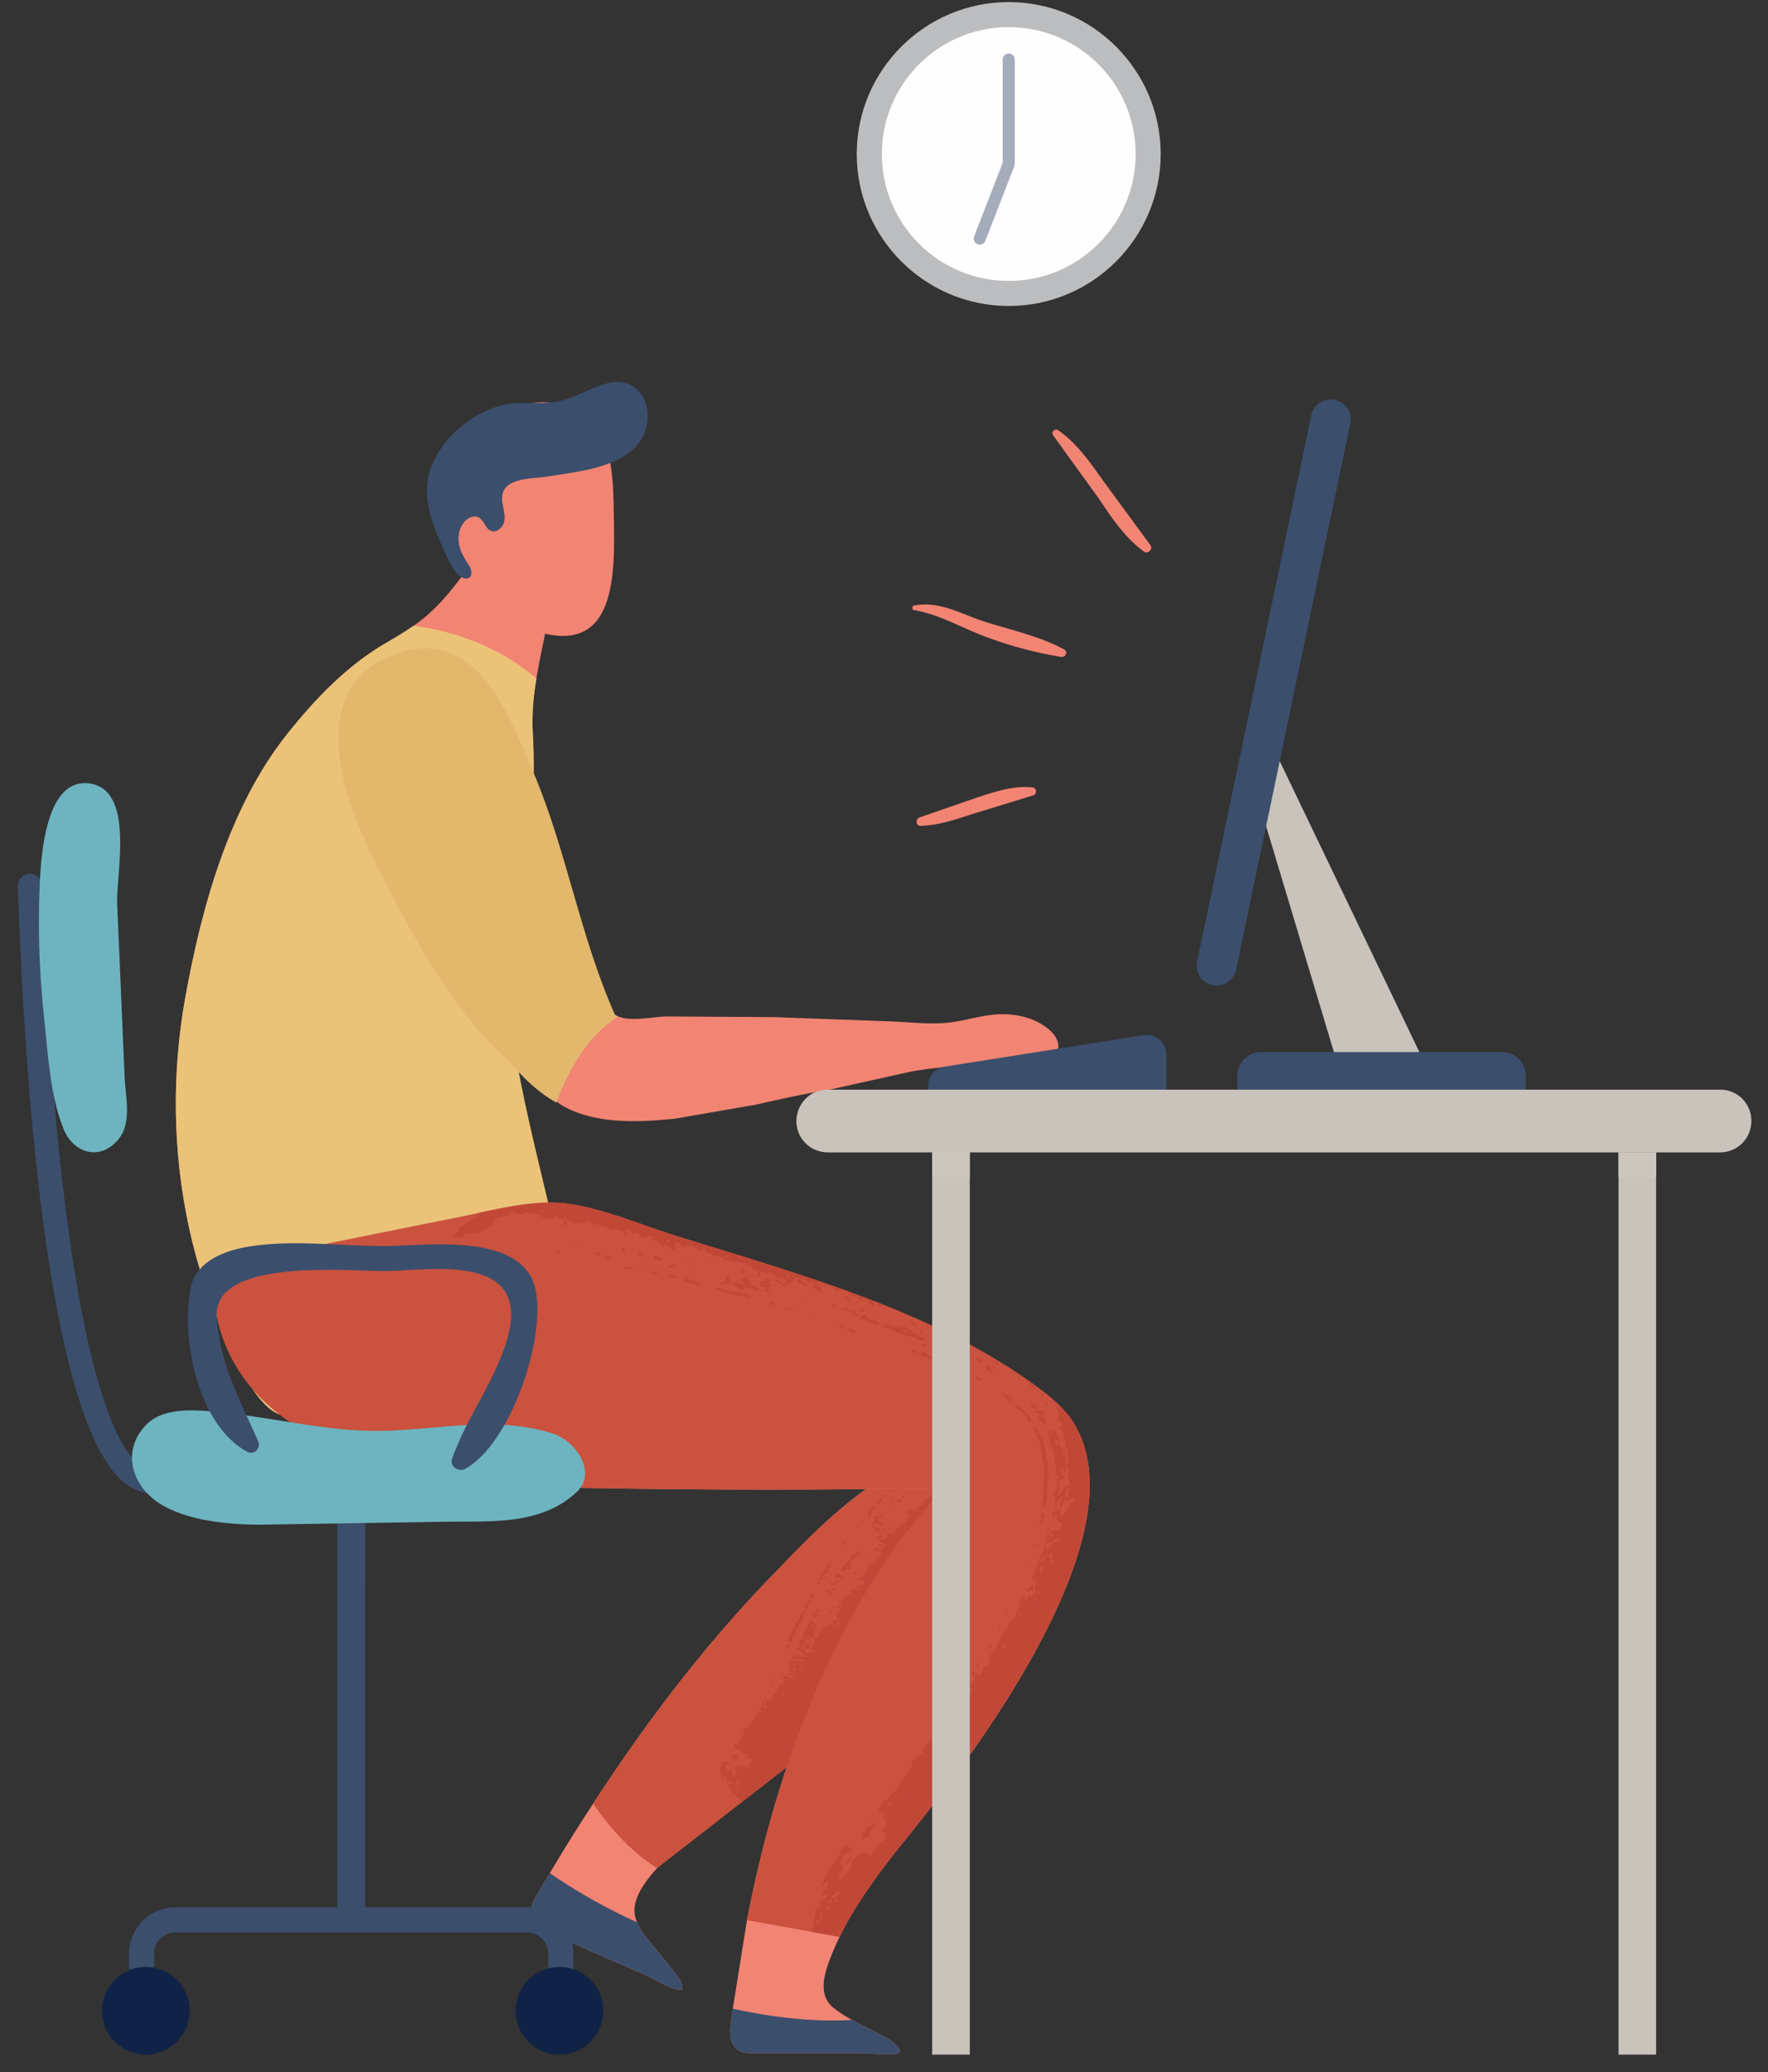 <svg xmlns="http://www.w3.org/2000/svg" xmlns:xlink="http://www.w3.org/1999/xlink" width="93" height="109" fill="none" xmlns:v="https://vecta.io/nano"><rect width="100%" height="100%" fill="#333333" stroke="none"/><style><![CDATA[.B{fill:#3b4e6c}.C{fill:#f28473}.D{fill:#c9c3bb}]]></style><g fill-rule="evenodd"><path d="M55.57 77.83c-.106.699-.152 1.358-.376 2.03-.488 1.444-1.378 2.723-2.38 3.863-2.367 2.709-5.387 4.832-8.353 6.843l-.686.468-2.809 1.886c-2.057 1.371-4.075 2.867-5.769 4.674-.185.198-.409.422-.633.679-.606.673-1.233 1.51-1.186 2.294.006.191.053.376.132.554.007.02.013.033.02.053.165.382.435.705.699 1.034l1.226 1.497c.217.264.481.593.428.949-.435.113-1.477-.56-1.892-.744l-2.413-1.055-3.158-1.378c-.435-.191-.646-.686-.487-1.134l.138-.369.85-1.437a91.45 91.45 0 0 1 2.281-3.659c2.703-4.16 5.71-8.135 9.138-11.715l1.424-1.47c1.616-1.648 3.409-3.309 5.373-4.344.284-.152.633-.224.824-.481.349-.468.976-.626 1.556-.725 1.424-.237 2.894-.323 4.305-.052a8.34 8.34 0 0 1 .804.198c.95.284 1.075.686.943 1.543z" class="C"/><path d="M44.461 90.567c5.195-5.116 10.707-11.042 10.351-12.809-.119-.58-.475-1.141-.989-1.668-1.411-.27-2.881-.185-4.305.053-.58.099-1.207.257-1.556.725-.191.257-.541.33-.824.481-1.965 1.035-3.758 2.696-5.373 4.344l-1.424 1.47c-3.428 3.58-6.435 7.555-9.138 11.715.706 1.035 1.852 2.453 3.362 3.395l9.896-7.707z" fill="#ca523e"/><path d="M30.16 102.773v1.161h-1.319v-1.161a1.12 1.12 0 0 0-1.114-1.12h-18.5a1.12 1.12 0 0 0-1.121 1.12v1.161H6.788v-1.161c0-1.344 1.094-2.439 2.439-2.439h8.511V78.942h1.47v21.392h8.518c1.345 0 2.433 1.095 2.433 2.439z" class="B"/><g fill="#102346"><use xlink:href="#B"/><use xlink:href="#B" x="21.757"/></g><path d="M17.74 83.135h1.47v-3.791h-1.47v3.791z" class="B"/><g class="C"><path d="M25.645 28.394l.253-.341c.494-.651.927-.748 1.462.002.073.102-.032.281.007.349l.242.412c.188.407.631.469.398 1.07l-.048.124c.286.159.479.445.434.807l.608-.931c.03-.036.111-.017.109.036-.016 2.002-.583 3.856-.898 5.786-.152.915-.242 1.857-.189 2.838.147 2.754-.046 5.414-.411 8.144-.788 5.891-.863 11.508.056 17.408.067.429.139.866.064 1.294-.319 1.82-2.591 1.393-3.787 2.199-1.915 1.291-3.732 2.761-5.468 4.281-1.199 1.047-2.706 3.606-4.337 2.19-1.074-.931-1.616-2.456-2.222-3.697-.901-1.835-1.543-3.794-1.977-5.793-.856-3.952-.915-8.098-.198-12.079.847-4.715 2.301-10.01 5.331-13.838 1.468-1.853 3.179-3.65 5.252-4.845.503-.285.978-.582 1.426-.889 1.163-.797 2.027-1.872 2.835-3.011.721-1.017 1.085-2.693 2.637-2.568.696.056 1.341.536 1.594 1.188.285.734.085 1.558-.118 2.318l-3.053-2.453z"/><path d="M30.632 21.697c-.92-.531-1.968-.669-2.937-.419-.719.098-1.433.392-2.019.724-1.369.775-2.002 2.458-1.986 4.146l-.029.212c-.117 1.132-.004 2.037.567 2.843.684 1.782 2.723 3.614 3.952 4 4.522 1.418 4.144-3.548 4.098-6.656-.022-1.482-.156-3.989-1.646-4.849z"/></g><path d="M31.731 20.229c-.658.224-1.271.541-1.928.772-1.06.373-2.3.065-3.39.322-1.655.391-3.41 1.904-3.841 3.617-.311 1.233.111 2.492.616 3.61.236.524.47 1.205.867 1.629.542.578 1.004.097.571-.512-.245-.344-.447-.73-.497-1.149s.07-.874.386-1.155c.182-.162.457-.258.672-.143.278.148.331.566.618.697.299.137.646-.155.716-.477s-.036-.651-.09-.975c-.234-1.391 1.489-1.252 2.413-1.405 1.469-.244 3.21-.381 4.402-1.372 1.565-1.301.809-4.249-1.513-3.457z" class="B"/><path d="M27.611 46.69c-.357 2.599-1.011 5.426-.611 8.021.471 3.057 1.25 6.055 1.957 9.063.287 1.222-1.413 2.047-2.342 2.466-1.275.576-2.444 1.174-3.593 2.007l-4.546 3.625c-1.199 1.047-2.706 3.606-4.336 2.19-1.074-.932-1.616-2.457-2.222-3.697-.901-1.835-1.543-3.795-1.976-5.793-.856-3.952-.916-8.098-.199-12.079.847-4.715 2.301-10.01 5.331-13.838 1.468-1.853 3.179-3.65 5.252-4.845.503-.286.978-.582 1.426-.889 1.816.226 3.581.828 5.136 1.794.465.294.919.615 1.326.994-.152.915-.242 1.857-.189 2.838.147 2.754-.046 5.414-.411 8.144z" fill="#ebc378"/><path d="M51.312 56.059a20.09 20.09 0 0 0-3.396.312l-4.514 1.003c-1.246.184-2.426.468-3.652.738l-4.213.732c-1.886.193-4.069.306-5.81-.603-1.611-.841-2.45-3.453-2.457-5.15-.004-1.095.391-2.343 1.407-2.75.605-.242 1.318-.117 1.865.235.887.572 1.132 1.465 1.473 2.386.381 1.03 2.221.5 3.067.509l5.611.033 5.898.216c1.043.027 2.071.168 3.116.093.993-.072 1.938-.446 2.95-.461.891-.013 1.81.216 2.496.784.313.258.587.644.501 1.04-.27 1.242-1.984 1.031-2.857.947-.481-.046-.98-.067-1.484-.065z" class="C"/><path d="M48.827 57.564v-.445a1.02 1.02 0 0 1 .863-1.009l10.483-1.655c.62-.098 1.181.382 1.181 1.01v2.1H48.827z" class="B"/><path d="M70.364 56.003h4.615l-7.912-16.481-.659 3.296 3.956 13.185z" class="D"/><path d="M26.354 79.585c-4.536 0-16.71-.108-19.269-1.249-4.648-2.07-5.841-22.694-6.139-31.465l-.007-.22c-.024-.316.192-.607.511-.668.342-.067.676.157.743.5.001.007.013.125.02.345.585 17.24 2.699 29.154 5.388 30.352 2.361 1.051 15.548 1.176 20.428 1.133.353 0 .636.28.639.628s-.278.635-.628.638l-1.686.006z" class="B"/><path d="M6.55 56.536l-.39-9.081c-.029-1.585.934-5.984-1.505-6.248-2.529-.274-2.556 4.809-2.595 6.271-.054 2.044.048 4.091.266 6.124.2 1.87.309 4.035 1.017 5.789.494 1.225 1.869 1.737 2.866.565.785-.923.361-2.334.341-3.421z" fill="#6db4c0"/><path d="M43.749 102.828c-.349.871-.791 2.083.099 2.795.303.244.633.448.969.633l1.437.739c.383.191.778.402 1.022.751.04.066.079.152.04.218-.099.184-1.8.039-2.064.039h-5.914c-.475 0-.87-.369-.903-.843l-.027-.396.139-1.101.745-4.654c3.184-16.521 10.496-22.757 10.496-22.757s-7.424.244-20.194 0-16.318-5.274-16.318-5.274c.35-.758 1.121-1.575 2.143-2.4.969-.791 2.162-1.582 3.428-2.334l.033-.02c4.325-2.578 9.481-4.72 9.481-4.72s24.553 6.012 28.02 11.207c3.455 5.188-3.382 15.407-8.571 21.834-1.338 1.648-2.709 3.415-3.646 5.346a13.21 13.21 0 0 0-.416.936z" class="C"/><path d="M47.316 107.964c-.099.184-1.8.039-2.063.039h-5.914c-.475 0-.87-.369-.903-.844l-.026-.395.139-1.101c1.279.29 3.778.745 6.27.593l1.437.739c.383.191.778.402 1.022.751.04.066.079.152.04.218zm32.938-50.642H65.09v-.742c0-.683.553-1.236 1.236-1.236h12.692c.682 0 1.236.553 1.236 1.236v.742zm-16.461-5.501c-.582-.121-.942-.671-.824-1.233l6.008-28.749a1.04 1.04 0 0 1 1.229-.804c.581.122.942.671.824 1.233l-6.008 28.748a1.04 1.04 0 0 1-1.228.804z" class="B"/><path d="M85.137 108.082h1.978V59.958h-1.978v48.124z" class="D"/><path d="M85.137 61.936h1.978v-1.977h-1.978v1.977z" fill="#ccc6bf" style="mix-blend-mode:multiply"/><use xlink:href="#C" fill="#a07277"/><path d="M53.06 16.096c-4.408 0-7.994-3.586-7.994-7.993S48.653.11 53.06.11s7.994 3.586 7.994 7.993-3.586 7.993-7.994 7.993z" fill="#bcbdbf"/><path d="M46.386 8.103c0-3.687 2.989-6.675 6.675-6.675s6.676 2.988 6.676 6.675-2.989 6.675-6.676 6.675-6.675-2.988-6.675-6.675z" fill="#fefefe"/><path d="M51.536 12.87c-.038 0-.077-.007-.114-.022-.163-.063-.244-.247-.181-.41l1.503-3.874V3.131c0-.175.142-.317.317-.317s.317.141.317.317v5.494c0 .039-.008.078-.022.114l-1.525 3.928c-.049.126-.168.202-.295.202z" fill="#a5acbb"/><path d="M54.288 41.419c-.987-.098-1.951.229-2.88.53L48.369 43c-.219.091-.215.45.06.442.966-.027 1.877-.343 2.789-.642l3.127-.959c.229-.09.19-.398-.057-.423zm1.691-7.252c-1.292-.705-2.733-1.005-4.129-1.447-1.282-.406-2.393-1.126-3.771-.864-.117.022-.12.219 0 .239 1.266.208 2.392.868 3.577 1.327a20.8 20.8 0 0 0 4.158 1.134c.224.036.391-.265.164-.389zm4.54-5.483l-2.511-3.421c-.68-.963-1.374-1.962-2.355-2.638-.154-.106-.382.11-.264.264l2.439 3.377c.67 1.009 1.363 2.036 2.354 2.756.197.144.482-.141.338-.338z" class="C"/><g class="B"><path d="M23.754 29.762l.066.105c.002-.045-.031-.106-.066-.105zm1.912-6.758c-.014-.041-.03-.04-.017.052.024.02.032-.007.017-.052zm-1.88.016c-.027-.02-.039-.044-.038-.081-.015.007-.027.02-.039.033.007.004.018.013.041.036.033.031.064.054.036.012zm1.517.884c-.009.027-.022.035-.022.035-.012-.022-.003.065.01.093.006.014.018.022.026.017s.028 0 .045.011c.059.037.056-.065-.007-.174-.022-.041-.028-.045-.051.017zm.188-1.242c-.02-.068-.037-.058-.026.016.005.035.017.061.026.06.02-.002.02-.008 0-.076z"/><path d="M25.348 22.633c.009-.002.013-.024.009-.05-.008-.047-.035-.059-.042-.019-.006.031.015.072.034.069zm-1.942.77c-.02-.012-.028-.028-.027-.042l-.049.066c.008-.002.016-.003.037.005.047.019.079-.004.039-.029zm.194-.32l-.027.028c.051.018.049 0 .027-.028zm.106-.091c-.013-.005-.025.006-.035.018.031.008.045.007.035-.018z"/><path d="M23.511 23.354c.036.024.053.025.066.002.019-.032-.018-.069-.079-.077-.01-.001-.026-.01-.042-.02l-.07.094c.005-.011.012-.022.031-.025.025-.004.067.008.094.026zm.125-.07c.047.035.065.041.077.029.025-.023-.11-.108-.2-.133-.011.012-.019.027-.029.039.016.006.03.013.045.014.025.001.072.023.107.05zm1.539.798c.057.088.061.096.054.063-.009-.042-.023-.074-.047-.089s-.032-.011-.007.026zm-.353-.746c-.026.005-.005.066.034.105.016.016.035.043.044.061.02.037.056.025.051-.017s-.043-.096-.052-.065-.008.027-.029-.063-.051-.174-.079-.199c-.009-.008.001.022.026.073.042.088.043.098.007.105zm.147-.522c.013-.004-.014-.121-.035-.151-.026-.037-.048-.03-.045.014.003.034.066.141.08.137zm.024 1.466c-.047-.028-.05-.027-.017.004s.098.072.105.068-.035-.04-.088-.072zm-.035 2.504c.017-.003.028-.018.025-.032-.066.027-.064.039-.025.032z"/><path d="M24.834 24.501c.015.007.032.018.036.026s.022.016.039.02c.035.008.078-.016.059-.025a.35.35 0 0 0-.109-.032c-.012 0-.028-.001-.025.012z"/><path d="M24.859 24.546c-.036 0-.038.013-.003.022s.075.001.003-.022zm.296-1.824c.01-.011.027-.023.051-.06-.003-.017-.018-.028-.034-.025s-.034-.008-.041-.024c-.019-.04-.058-.029-.057.016.001.051.059.118.081.093zm-1.771 6.062c-.033.009-.062.011-.064.004s.022-.026.053-.041c.048-.026.058-.026.064-.005s-.012.031-.053.042zm-.396-2.794c.026-.003.048.003.049.014s-.018.022-.044.025-.048-.003-.049-.014.018-.021.044-.024zm-.051-.331c.015-.001.046.005.068.014.042.017-.024.032-.072.017-.03-.01-.028-.028.004-.03zm.18-.591l.112-.003c.026.011-.039.043-.084.043-.116-.001-.137-.032-.028-.04zm.017 1.799c.076-.013.135.014.075.034-.03.011-.064.012-.082.005-.044-.018-.042-.031.007-.039zm1.053 2.287a.49.49 0 0 1-.185-.062c-.042-.035-.056-.037-.09-.014-.067.047-.218.057-.165.01.035-.03.081-.133.014-.147-.069.03-.136.01-.122-.037.006-.02-.014-.035-.05-.041s-.052-.018-.04-.032.012-.034.003-.048-.001-.03.023-.037c.05-.014.11-.079.081-.089-.012-.004-.004-.02.018-.037.067-.051-.029-.105-.135-.077-.087.023-.104.004-.041-.043.043-.032.047-.043.016-.043-.022 0-.032-.009-.022-.02s-.003-.029-.028-.04c-.04-.016-.039-.027.003-.069.08-.076.021-.207-.082-.183-.024.006-.043 0-.043-.013.002-.041-.009-.044-.056-.015s-.045.024-.032-.02c.007-.027.026-.06.041-.073s.016-.047.002-.076-.013-.062.004-.074.027-.052.023-.088.008-.072.026-.079c.066-.024.024-.034-.063-.015s-.09.02-.035-.045c.062-.071.031-.106-.111-.126-.058-.008-.061-.012-.024-.03.153-.074.156-.078.091-.111s-.046-.057.052-.076c.041-.008.066-.083.035-.105-.012-.009-.048-.011-.08-.004-.045.009-.06.002-.067-.031-.01-.05.013-.069.072-.06s.105-.016.098-.05.09-.13.148-.14c.026-.005.045-.019.042-.033s-.019-.02-.05-.009a.25.25 0 0 0-.067.038c-.052-.003-.016-.085.047-.105.04-.014.069-.042.086-.085.027-.069.01-.076-.067-.024-.027.018-.068.034-.092.034s-.067.01-.096.022c-.071.029-.197.03-.202.003s.076-.069.151-.082c.083-.015.015-.062-.111-.08-.071-.01-.111-.093-.05-.103.027-.004.056-.023.063-.042s.026-.036.066-.056c-.002-.007-.036-.007-.076-.001s-.092.006-.115-.002c-.045-.014-.025-.048.026-.043s.119-.04.096-.063c-.012-.012-.009-.03.006-.041s.028-.038.028-.061l.001-.07c0-.016-.013-.038-.006-.069.068.002.098-.024.047-.041-.024-.009-.036-.034-.03-.065s-.004-.054-.03-.06c-.038-.008-.046-.05-.038-.216.001-.025.024-.04.076-.052.087-.019.126-.043.124-.075-.001-.017.025-.025.103-.032.13-.012.2-.04.133-.071-.023.024-.062.036-.136.045-.133.015-.173.003-.129-.04.029-.028.025-.036-.033-.056-.065-.022-.065-.025-.014-.079a.26.26 0 0 1 .082-.062c.049-.012.032-.05-.024-.059-.07-.011.097-.066.201-.065.098 0 .124.023.05.045-.082.024-.113.059-.07.078.052.022.124.004.124-.03 0-.017.022-.042.049-.056.044-.023.043-.026-.016-.048-.035-.013-.064-.034-.064-.034 0-.014-.156-.042-.253-.043-.014-.009-.072-.018-.13-.02-.097-.003-.105-.006-.114-.051-.008-.037.002-.047.043-.045s.048.009.033.031c-.018.027-.014.029.059.018.043-.006.078-.02.078-.032s.013-.023.028-.026c.025-.005.076-.073.055-.074-.092-.006-.171.017-.156.045s.008.031-.08.027c-.097-.004-.138-.037-.058-.043.043-.003.066-.08.03-.103s.132-.05.176-.028c.051.025.083.022.085-.005.001-.014.026-.033.054-.041.064-.019.04-.059-.045-.078-.045-.01-.071-.007-.092.009-.042.031-.196.076-.239.067-.022-.005-.034-.045-.032-.107.002-.054-.004-.103-.013-.109-.039-.022-.01-.045.064-.047s.137-.024.11-.04c0 0-.04-.006-.074-.005-.085.005-.047-.166.043-.193.071-.021.078-.043.018-.058-.067-.016-.048-.052.023-.041.083.013.102-.003.06-.056-.05-.063-.036-.072.093-.075.089-.001.11-.005.089-.025-.043-.042-.136-.071-.146-.044s-.079-.003-.079-.043c0-.021.029-.029.09-.025.097.008.095-.019-.002-.06-.052-.022-.056-.029-.026-.061.061-.074.116-.182.093-.215-.013-.016-.013-.024-.014-.032-.346.465-.618.972-.752 1.503-.311 1.233.111 2.492.616 3.61l.198.458c-.003-.011.006-.026.02-.034.045-.026.068-.004-.02.034l.285.598a1.06 1.06 0 0 1 .448-.134.8.8 0 0 0 .18-.027c.028-.011.096-.022.163-.029l-.121-.227a.81.81 0 0 0-.154-.036zm.804-2.212c-.046.031-.042.08.009.103.085.038.123-.002.062-.065-.027-.029-.059-.046-.071-.038z"/><path d="M25.119 24.077c-.055-.055-.061-.039-.016.042.031.056.033.07-.015.03.002.012-.011.007-.036-.015-.045-.04-.104-.042-.078 0 .054.087.057.104-.002.066-.066-.043-.083-.041-.032.002l.076.076c.054.058.077.071.075.018.036-.017.078-.074.053-.119-.019-.031-.016-.033.011-.006.036.035.054.026.028-.016-.009-.015-.038-.051-.066-.078zm-1.842 3.417c.002.007.024.012.05.011.063-.003.146-.035.119-.046s-.173.019-.169.036z"/><path d="M23.338 24.227c-.099.017-.099.017.012.041.082.018.092.017.099-.012.008-.038-.01-.044-.11-.029zm6.768-1.137c.031.04.053.024.038-.029-.005-.015-.021-.024-.038.029zm2.257-.486c.023.047.108.091.066.006-.065-.04-.084-.042-.066-.006zm-2.198.366c-.004.051.041.127.054.091a.15.15 0 0 0-.033-.121c-.01-.007-.019.006-.021.029zm-.687.133c.002.026-.009.051-.023.055-.031.009-.037.062-.009.084s.078-.079.069-.141-.041-.065-.036.002zm.31-.123c-.006.059.02.113.05.104.022-.006.019-.023-.02-.103-.023-.047-.026-.048-.03-.001zm-.617.29c.001.027.007.056.013.065.019.024.035-.026.024-.075-.013-.059-.04-.051-.038.011zm4.144-1.059c.018.021.041.052.066.063-.003-.041-.066-.12-.066-.063zm.542-.578c.021.032.145.049.181.024.002-.044-.002-.054-.014-.069-.044-.055-.204-.011-.166.045z"/><path d="M33.882 21.868a.76.76 0 0 0 .173.254l.006-.184c-.056-.022-.116-.061-.151-.115-.051-.077-.067-.05-.028.046zm-.49.314c.009-.005.013-.023.008-.04-.01-.039-.015-.037-.008.04zm.152-.342c-.042.024-.085.008-.117-.045-.017-.028-.037-.047-.04-.008.033.054-.007.127-.06.111-.04-.013-.051-.004-.062.044-.013.06-.013.06.043.086l.099.036c.004.017.031.039.06.05.066.025.188-.067.156-.118-.012-.018-.022-.054-.022-.078-.002-.061-.026-.094-.056-.077zm-7.794 1.295c-.013.014-.026.007-.034-.018-.011-.034-.017-.034-.032.002-.022.052-.049.014-.069-.09-.014-.079-.047-.1-.057-.036-.004.025-.001.066.006.092a.63.63 0 0 1 .005.153c-.009.143.002.216.018.137a.56.56 0 0 0 .011-.117c-.002-.086.017-.074.042.027.032.125.143.15.13.028-.003-.025.004-.054.014-.065.016-.015.016-.029.002-.078-.012-.042-.023-.052-.038-.036z"/><path d="M25.243 21.982c.015-.003.025-.019.022-.036-.006-.04.003-.042.071.001.056.035.055.035.012.078-.07.067-.101.078-.117.016-.01-.037-.006-.055.013-.059zm.249.061c-.016.002-.034-.045-.027-.071.01-.037.027-.025.027.071zm1.018.543c.004-.034.025-.043.088-.038s.088-.005.101-.041c.02-.055.02-.055.049-.031.012.01.023.05.025.088s.017.095.032.126.031.083.053.139c.018-.041.128.12.112.164-.013.035-.064.022-.092-.023-.041-.065-.049-.057-.044.048.007.136-.041.108-.048-.029-.004-.067-.043-.057-.04.009.004.09-.024.063-.029-.028-.003-.047-.012-.09-.021-.096s-.016-.043-.018-.082c-.003-.087-.014-.113-.037-.089-.009.009-.015.057-.013.105.006.123-.052.22-.095.16-.025-.035.001-.184.039-.223s.017-.1-.027-.073c-.036.022-.043.002-.034-.086zm.343-.134c.006.017.033.03.061.029.058-.003.063.05.012.14-.038.067-.077.04-.107-.072-.027-.098.006-.188.035-.096zm.791-.055c.002.024.016.061.03.083s.035.071.046.11.032.079.047.089a.46.46 0 0 1 .111.204c.004.032-.011.047-.052.051-.053.005-.057 0-.057-.068 0-.059-.013-.093-.066-.168-.043-.062-.068-.119-.073-.168-.004-.041-.015-.079-.025-.084-.022-.014-.01-.087.038-.048zm.259.04c.032-.092.051-.105.048-.033a.8.8 0 0 0 .006.108c.006.044-.002.058-.034.059-.051.002-.056-.032-.02-.134zm.028.283c-.006-.028-.001-.049.012-.05s.023.018.025.053c.003.066-.022.065-.037-.002zm.045-.394c.016-.058.029-.049.031.022.001.035-.007.064-.017.065-.023.002-.029-.035-.014-.087zm.085.444c.003.023.018.055.034.071.024.023.019.03-.023.036-.055.007-.058.002-.059-.109-.001-.073.038-.071.048.003zm-.397.158c-.041-.012-.061-.049-.053-.096s.07.004.081.061c.007.035 0 .044-.028.035zm.582-.327c.022.023.022.037.003.095-.04.12-.105.084-.093-.047.006-.068.049-.092.09-.047zm.239-.334c.014-.003.026.024.035.076.018.097-.016.092-.04-.005-.011-.044-.009-.068.004-.07zm.14-.024c.007.035-.029.043-.052-.034.006-.026.046.001.052.034zm.345.256c.018.002.04.022.048.044.01.027.004.038-.018.036s-.04-.022-.048-.044c-.01-.027-.004-.038.018-.035zm.221-.049c.011-.003.025.015.017.072-.013-.007-.027-.024-.017-.072zm.365-.072c.008.014.01.043.005.065-.011.045-.044.006-.043-.051 0-.04.019-.047.038-.014zm2.821-.7c-.011.006-.03-.009-.043-.033-.026-.049.005-.056.043.033zm.176.3c.034.034.032.065-.003.058-.045-.08-.027-.09.003-.058zm.278.135c.085.061.063.099-.025.045-.02-.062.007-.058.025-.045zm-6.729.962c-.047.008-.056-.024-.032-.115.019-.07.024-.072.056-.019.037.061.025.126-.024.134zm-2.129-.148c.061.027.096.004.07-.047-.036-.07.024-.128.095-.092.053.028.062.026.065-.016.003-.063.044-.054.089.016.049.075.076.085.042.014-.024-.049-.021-.059.01-.055.021.003.064 0 .096-.006s.072.004.11.033c-.026-.049.03-.066.098-.016-.01-.021-.003-.032.019-.025.031.009.03.004-.004-.072-.058-.123-.059-.166-.009-.156.058.012.069.024.072.072.004.054.03.084.032.037.003-.036.033-.039.096-.038-.008-.026-.027-.057-.043-.07-.049-.039-.009-.085.041-.047.036.027.04.025.04-.025 0-.083.038-.088.049-.007s.052.076.079-.02c.016-.056.016-.088-.003-.143s-.019-.072-.005-.075.024.016.029.041.029.083.052.131c.041.085.04.086.051.015.006-.04.01-.095.009-.124-.007-.142.16-.095.183.055.011.062.041.04.038-.029-.004-.082.023-.084.043-.004.021.085.053.059.049-.039-.005-.108.031-.12.082-.028.036.066.039.076.018.072-.014-.003-.023.009-.021.026s.015.03.029.029c.048-.004.133.071.165.146s.032.076.051.002c.024-.087.041-.071.072.073.028.127.045.137.047.028.002-.078.058-.124.064-.052.003.038.043.038.056 0 .016-.046.107-.012.102.04-.005.058.004.055.04-.015.044-.089.093-.094.108-.013.012.067.012.067.027.001s.057-.091.091-.02c.014-.023.035.02.062.128.02.079.021.101.008.102s-.021-.02-.026-.045c-.013-.063-.107-.033-.145.046-.041.086-.063.06-.061-.072.003-.139-.021-.141-.031-.003-.01.145-.037.188-.095.152-.034-.021-.056-.018-.079.011-.018.022-.046.034-.063.027-.046-.019-.073.054-.047.131.027.085.023.202-.006.184s-.034.014-.018.065c.025.077.074.075.076-.002.002-.067.003-.069.021-.021.033.089.081.117.137.077.04-.032.234-.076.44-.097.058-.006.07-.018.078-.078.011-.083.034-.094.048-.024.006.032.019.042.035.029s.029-.007.034.01.031.021.056.01c.032-.014.054-.005.072.027.024.044.059.063.097.053.009-.002.027-.036.04-.074.018-.054.038-.069.09-.069.043.001.073-.018.082-.049.022-.072-.002-.092-.057-.053s-.095.028-.099-.032c-.001-.025-.013-.054-.027-.065-.029-.023-.048-.073-.04-.11.003-.015.02-.007.038.017.046.062.135.046.137-.026.001-.044-.009-.054-.045-.052-.026.001-.051-.012-.057-.029s-.021-.03-.036-.03c-.034.002-.035-.05-.002-.097.027-.038.027-.038-.005-.092-.02-.033-.034-.089-.037-.145-.003-.05-.013-.106-.022-.125s-.013-.05-.009-.071c.007-.04.062.059.065.119.003.05.063.126.099.124.044-.003.17.2.17.275-.001.037-.014.056-.04.059-.049.005-.062.109-.023.189.014.03.024.075.021.1-.009.081.05.154.091.113s.042-.092.007-.117c-.012-.009-.025-.055-.029-.108s0-.085.008-.075.012.038.044.067c-.005-.021 0-.056.01-.077s.015-.087.008-.174c-.01-.128-.009-.135.027-.133.02.001.049.023.063.049s.032.046.04.045.016.049.02.112c.004.079.014.124.034.149.015.02.03.06.033.088s.016.05.037.048.04.009.049.023c.029.047.145.044.181-.005.025-.035.042-.039.067-.016.018.017.044.021.058.009s.034-.013.045-.001c.037.038.215.028.241-.024.014-.025.059-.052.101-.06.067-.012.076-.023.08-.095s0-.082-.027-.098c-.051-.029-.043-.072.02-.101.035-.016.067-.056.078-.097.013-.049.025-.062.043-.045s.039.023.056.02c.025-.004.033.011.05.103.02.104.043.138.049.071.004-.054.027-.041.04.022a.29.29 0 0 1-.011.126c-.033.097-.029.1.094.079.102-.018.111-.025.1-.08-.015-.072-.005-.078.038-.022.029.036.038.032.078-.035.045-.076.044-.076.08-.014.022.039.05.058.076.053s.044.006.048.023c.011.046.052.023.071-.036.02-.066.062-.079.075-.024.02.083.066.108.088.048.015-.041.045-.058.12-.066l.134-.021c.019-.006.046-.005.06.002.072.033.133.006.125-.056-.005-.035-.002-.065.007-.067s.027-.017.072-.013c.003.026.02.061.038.079s.04.055.064.055c.001-.056.012-.076.047-.078.045-.003.047 0 .111.18.072.202.086.226.111.189.014-.019.01-.034-.017-.075-.043-.065-.022-.204.023-.164.015.013.037.013.049-.001.026-.03.041.003.029.066-.015.08.016.133.061.105.038-.023.039-.035.008-.13-.069-.213-.066-.309.009-.22.018.022.041.028.051.013.018-.025.073.038.099.112.021.06-.027.045-.059-.018s-.032-.063-.037.032.02.221.033.152c.007-.036.086-.06.166-.05.05.006.067-.088.029-.163-.022-.044-.02-.046.025-.022.028.015.058.016.091.061-.014.025-.012.032.033.076s.056.042.112-.01.068-.053.117-.008c.043.04.058.041.07.009.016-.047.255-.084.315-.061.023.011.045-.002.063-.036.023-.045.034-.047.076-.014.07.055.181.035.153-.028s.005-.076.057-.031c.022.018.046.031.053.027s.027.013.043.036.037.032.05.015.035-.013.054.005c.043.04.087.023.079-.032-.003-.022.015-.052.04-.066l.084-.052c.061-.043.195-.068.228-.043.022.016.031.007.031-.033.002-.055.113-.105.139-.057.016.031.098-.02.133-.059.018.022.044.034.058.026s.035.004.047.026.04.046.061.054c.053.017.09-.043.053-.086s-.021-.049.039-.018.067-.003.016-.067c-.026-.033-.031-.051-.017-.059.026-.015.001-.059-.04-.075-.017-.006-.054-.042-.083-.081-.048-.065-.048-.072-.011-.093s.029-.062-.051-.182c-.013-.019-.026-.061-.029-.092a1.25 1.25 0 0 0-.019-.118c-.014-.06-.013-.061.067-.027.088.037.084.02-.045-.179-.025-.039-.032-.063-.019-.07s.008-.029-.005-.052c-.026-.044.031-.097.068-.062.012.011.049.014.084.008s.078-.003.098.008c.026.015.043.004.063-.044.031-.074.137-.048.129.032-.01.096.235.33.334.314.026-.004.058.001.071.011.056.048.116-.067.101-.2-.006-.056.001-.069.038-.062a.49.49 0 0 0 .093.009c-.255-.852-1.033-1.452-2.24-1.041-.658.225-1.271.541-1.928.772-1.06.373-2.3.065-3.391.322-.922.218-1.868.792-2.606 1.547.044.029.09.052.102.046s.038-.001.065.011z"/><path d="M27.141 23.552c-.035-.054-.031-.054-.096.01-.059.058-.26.077-.284.027s-.107-.034-.123.02c-.013.047-.097.071-.114.032s-.158-.032-.17.015c-.016.059-.041.06-.053.003-.011-.048-.263-.031-.301.018-.01.012-.023.014-.031.003s-.02-.004-.026.016-.038.032-.071.027c-.049-.008-.056-.002-.062.067s-.005.076.01.076c.009 0 .032.006.052.014.026.011.037 0 .044-.037.009-.046.012-.046.028 0s.026.047.072.016a.11.11 0 0 1 .108-.011c.03.014.09.019.135.011s.107-.003.128.009c.027.015.05.008.067-.02.038-.061.157-.07.184-.014.018.036.033.038.069.012.023-.018.132-.038.232-.045s.193-.026.205-.043.028-.023.033-.013c.01.023.062-.085.059-.126-.001-.014-.017-.025-.035-.024s-.044-.02-.061-.044zm1.442-.89c-.005-.082-.041-.094-.063-.021s-.015.133.02.126c.015-.003.045.028.068.069.041.072.042.072.046.009.003-.053-.003-.07-.032-.094-.023-.019-.036-.05-.039-.088zm-1.141.437c.018-.002.03-.017.029-.034-.004-.039-.018-.038-.029.034zm-1.917.09c-.011-.009-.026-.009-.033.002s-.018.002-.028-.013a.15.15 0 0 1-.014.076c-.021.039-.002.106.037.134.022.018.068-.173.038-.198zm.099.581c-.011.019-.063.042-.101.056-.084.026-.093.054-.051.153.027.064.026.065.055-.009.041-.094.026-.096.12-.054.083.037.106.023.096-.053-.012-.1-.085-.155-.119-.093zm2.324-.313c-.014.024-.013.04.003.066.026.041.051.007.043-.056-.006-.052-.02-.054-.045-.01zm.393-.047c.003.017.018.029.035.026.009-.051-.007-.062-.035-.026zm-.782-.326c-.033.025-.033.025.016.061.057.042.088.013.055-.052-.023-.046-.023-.046-.071-.009z"/><path d="M27.531 23.526c-.024 0-.054.011-.066.025s-.026.009-.032-.036c-.01-.061-.011-.061-.038-.001-.016.033-.036.069-.038.127.034.043.118.031.122-.017.003-.032.01-.033.038-.004.05.052.08.04.074-.029-.003-.033.002-.067-.007-.104-.004.021-.027.038-.051.038zm-2.819 2.265c-.029.035.006.058.069.046s.088-.133.038-.17c-.016-.012-.021-.045-.011-.073.013-.039.005-.054-.032-.063s-.044-.023-.034-.054c.015-.042.012-.043-.05-.028-.096.022-.11.037-.052.054.047.013.047.016.005.03-.054.019-.055.024-.014.043s.103.183.08.216zm-.847.556c.056.02.11 0 .107-.017s-.087-.002-.107.017zm.057.133c.025-.008.043-.025.043-.025-.072.012-.091.023-.043.025zm-.388 1.862c-.064.052-.049.059.055.023l.149-.046c.069-.018.067-.05-.003-.043-.088.008-.157.031-.201.067zm.619-1.065c-.099.018-.108.038-.018.038.075 0 .215-.051.155-.074a.97.97 0 0 1-.137.036z"/><path d="M24.173 27.064c.056.01.133-.026.127-.059-.004-.017-.143-.005-.165.015-.029.026-.023.033.038.045z"/><path d="M24.249 26.754c-.011-.053-.093-.062-.142-.014-.074.071-.089.106-.052.113.102.02.208-.034.195-.099zm-.695-.606c-.023.006-.045.022-.016.046.022-.006.045-.021.016-.046zm.171-.762c.021.035.08.054.078.025-.001-.016.116-.019.136-.003.029.023.085-.02.063-.048-.011-.014-.003-.033.018-.042.029-.012.025-.02-.019-.035-.071-.025-.173-.023-.193.004s-.218.033-.259.008c-.076.036-.083.067-.017.074.026.002.055-.001.064-.007.04-.027.107-.013.129.024zm.062-.153c.018-.034-.049-.036-.05-.017 0 .01.022.017.05.017z"/><path d="M23.575 25.59c.069-.027.084-.08.02-.072-.032.004-.053.021-.058.048-.006.035-.001.039.037.024zm-.066.078c-.115.01-.187.044-.13.06.038.011.156-.008.204-.033.072-.037.064-.04-.074-.027zm.796.884c.098.02.163.016.157-.008s-.099-.045-.229-.032c-.049.008-.027.02.072.04zm.356-2.578a.48.48 0 0 0-.069-.067c-.042-.029-.04-.018.012.036.065.066.11.091.057.031zm.288 2.692c.01-.067-.002-.079-.054-.056-.037.016-.026.094.016.11.019.007.032-.011.038-.053z"/><path d="M24.914 26.384c.023-.023.018-.031-.072-.025.003.014-.008.03-.025.037-.02.023-.008.041.003.059.031.05.083.051.073.001a.09.09 0 0 1 .02-.073zm-.398.361c.027-.005.047-.017.045-.027-.004-.021-.07-.006-.045.027z"/><path d="M24.846 26.005c-.031-.013-.038-.011-.076.022-.064.051-.069.133-.022.145.031.009.029.016-.01.034-.065.029-.062.036.015.031.04-.002.066.006.118.009.049-.046.024-.224-.025-.241zm-.687-2.157c-.034-.03.048-.011.102.025.029.019.049.04.049.04a.49.49 0 0 1-.151-.065zm.248-.07c-.084-.062-.087-.062-.064-.023.016.028.005.029-.054.014-.038-.008-.072-.008-.076-.002s-.026.003-.05-.007-.042-.008-.038.01-.008.02-.04.004c-.063-.033-.062-.024.029.075.071.074.076.081.033.064s-.047-.016-.009.02.038.038-.013.022-.05-.014-.003.026c.029.024.051.048.049.055-.007.018.047.049.103.062.041.01.044.007.021-.021s-.016-.032.011-.025c.02.005.031.002.026-.008.054.008.069-.018.043-.048-.012-.015-.002-.019.028-.011.037.01.041.006.024-.018-.013-.017-.014-.032-.003-.032-.007-.036.005-.046.032-.043.071.012.045-.041-.048-.112zm-.218 1.974c-.011.008-.052.022-.092.032-.145.036-.087.056.086.029.143-.023.155-.023.158-.002.002.013.032.025.067.028.096.007.079-.02-.042-.067-.104-.04-.142-.046-.176-.021z"/><path d="M24.695 23.868c-.094-.12-.102-.137-.067-.108.021.017.03.017.027 0s.01-.015.027-.003.025.014.011-.007c-.036-.054-.092-.09-.116-.071-.017.021-.023.018-.121-.064-.125-.104-.197-.131-.159-.07.023.035.334.299.382.334s.051.035.015-.011zm.123.722c.054.004.052-.002.037-.008-.038-.013-.063-.008-.037.008zm-.978-.408c-.001-.025-.015-.035-.08-.059-.095-.035-.104-.026-.032.031s.118.065.112.028zm1.159 2.67c-.017-.022-.072-.01-.081.018-.003.012.015.016.044.01s.045-.016.036-.028zm-.708-1.314c-.006-.014-.027-.035-.047-.047-.031-.018-.026-.025.034-.045s.064-.026.033-.043c-.02-.011-.038-.031-.039-.043s-.017-.021-.048 0c.016.015.004.021-.051.027s-.071.014-.071.045c.002.074-.007.099-.059.085.005-.028-.078-.027-.096.001-.009.014-.056.035-.105.048-.095.025-.11.046-.048.064.021.006.064.009.095.006l.119-.004c-.001-.017.115-.054.144-.046s.027.051.005.072.093.061.14.046c.019-.006.027-.019.057-.047.041.001.066-.008.092-.033.052-.048.028-.07-.066-.063-.059.004-.081-.001-.089-.02z"/><path d="M24.667 23.611c.006-.004.02.003.03.017.049.064.021.008-.037-.076-.066-.098-.1-.137-.07-.083.009.017.007.028-.024.041.004.031.087.11.101.1zm.084 1.22c.015-.001.037-.008.047-.016-.075-.005-.093.019-.047.016z"/><path d="M24.574 23.57c-.008-.024-.013-.031-.051-.057-.049-.034-.114-.043-.088-.014.038.041.148.099.138.072zm-.356.01c-.047-.033-.054-.025.029.062.032.011.011-.034-.029-.062zm.539 1.381c-.036.001-.049.087-.014.087 0 0 .037-.004.054-.009.039-.012.002-.082-.04-.078zm-.502-1.756c.047.039.042.012-.01-.05s-.083-.072-.042-.01c.014.021.037.048.052.06z"/><path d="M24.773 23.388c-.012-.045-.063-.107-.066-.079-.001.01-.011.007-.024-.008-.036-.043-.046-.02-.013.033.063.099.127.137.103.055zm-.142.51c.01.009.035.024.074.036-.01-.009-.034-.025-.054-.035s-.029-.011-.019-.002zm.134-.822c-.009-.057-.051-.128-.076-.125-.009.041.079.138.076.125zm-1.022.899c-.025-.011-.049-.012-.021.02.056.015.072 0 .021-.02z"/><path d="M24.834 23.693l-.057-.103a.33.33 0 0 0-.096-.116c-.09-.078-.094-.07-.011.045.116.159.239.296.165.174zm-.145 1.531c.039.015.044.013.065-.018.034-.05-.004-.078-.063-.045s-.056.043-.002.063zm-.752-2.124c-.016-.021-.04-.038-.053-.038-.019 0-.011.014.03.055.031.03.059.052.023-.017z"/><path d="M24.001 23.292c.046.022.023-.015-.056-.047.013.018.038.039.056.047zm-.102-.099c-.001-.023-.047-.079-.057-.069 0 0 .007.026.057.069zm.026.38c.013-.022.009-.026-.104-.065-.104-.035-.118-.032-.072.009s.164.076.176.057zm.285 1.253c-.009-.004-.033.001-.053.011-.026.012-.027.018-.003.02.038.002.082-.02.057-.03z"/><path d="M24.241 23.695c-.015-.02-.087-.065-.093-.058 0 0 .017.023.045.044.049.038.072.044.048.014zm-.219-.147c.027.038.096.09.082.065s-.092-.109-.099-.102a.11.11 0 0 0 .017.037zm-.043.647c.115.056.276.105.255.084-.037-.04-.029-.083.015-.092s.041-.014.014-.041c-.04-.041-.068-.055-.102-.046-.014.003-.048.002-.075-.004-.035-.007-.041-.004-.022.012.051.043.011.067-.083.055-.088-.011-.089-.01-.002.034zm.221 1.083c.004-.042-.042-.047-.084-.007s-.042.038-.003.045c.052.009.084-.005.088-.038z"/><path d="M24.012 24.321c.002-.008.018-.014.057-.023-.007-.008.003-.014.024-.013.028.001.026-.004-.007-.019-.074-.035-.097-.038-.083-.007.012.025.004.027-.048.013s-.058-.012-.043.009c.02.028.019.031-.018.059-.018.014-.013.025.024.037.073.025.087.018.048-.019-.027-.025-.026-.031.004-.027.021.003.04-.001.042-.009zm-.176.174a.6.6 0 0 0 .098.022c.088.014.063-.002-.045-.031-.065-.018-.094-.012-.053.009z"/></g><g fill="#c14837"><path d="M45.732 79.746c-.021-.048-.018-.052.026-.04.058.017.063.013.054-.038a.53.53 0 0 1 .17-.29c.055-.013.056-.063.002-.099s-.198.072-.204.147c-.002.025-.033.067-.071.094-.051.036-.062.059-.045.095s.008.059-.031.089c-.051.04-.05.043.009.069.092.04.116.032.09-.027zm-4.364 8.328c.041.034.058.039.096.028.029-.009.063-.002.095.018.069.044.101.02.056-.043s-.098-.091-.114-.057c-.007.014-.05.023-.097.02-.083-.006-.084-.005-.035.035zm.371-1.136c-.07.027-.063.07.011.077.052.005.052.005.05-.057-.001-.043-.001-.043-.061-.019zm.131-.049c.035.018.043.004-.011-.044-.009.016-.004.036.011.044zm4.919-8.504c-.004-.022-.03-.017-.075.014-.072.049-.076.069-.023.092.038.017.108-.058.098-.106z"/><path d="M45.974 79.867c.047.037.056.057.045.084-.009.02-.012.058-.009.085.006.041-.004.045-.066.027s-.072-.014-.064.026c.005.026 0 .059-.01.073s-.007.034.036.031c.002-.027.017-.026.062.005s.065.033.093-.001c.065-.08.092-.101.117-.049-.028.026.033.082.071.064.018-.008.071.002.117.023.089.04.119.031.09-.029a.26.26 0 0 0-.062-.072l-.088-.081c-.015.018-.133-.027-.146-.055-.011-.023.03-.071.065-.077s-.007-.13-.053-.149c-.019-.008-.037 0-.085.009a.09.09 0 0 0-.097-.031c-.085.015-.09.056-.017.115zm.552-1.133c.035-.004.046-.029.056-.053.031-.068 0-.11-.043-.059-.02.024-.059.045-.084.046-.037.002-.042.013.019.079.012-.014.035-.019.052-.012zm-3.471 6.369c.042.01.053-.008-.028-.052-.034.014-.019.041.028.052zm3.134-6.01c.094-.007.175-.065.159-.113-.011-.032-.003-.036.04-.021.069.026.074.018.021-.039-.027-.029-.035-.057-.064-.101-.077.003-.237.169-.227.236.006.038.012.041.071.037zm-2.801 5.995c-.012.022-.008.026.059.05s.07 0 .006-.038c-.03-.018-.059-.023-.065-.012zm.399-.588c-.01.016.087.084.127.088.048.005.064-.02.034-.053-.023-.026-.15-.053-.161-.036z"/><path d="M43.877 84.018c.033.05.11.082.138.056.017-.016.015-.039.015-.039a.36.36 0 0 0-.153-.016zm.565-.6c-.059-.018-.049.013.018.057s.103.036.049-.015c-.019-.017-.048-.036-.066-.042zm.064-.536c.053.023.061.009-.024-.079-.038.003-.021.06.024.079zm2.317-4.593c-.013-.011-.034-.009-.046.006.065.032.076.019.046-.006zm-2.792 4.88c.009.03.017.034.065.038.064.004.145-.037.112-.058-.046-.031-.188-.014-.178.02zm-.379.651c.056.085.123.139.166.135.014-.001-.009-.023-.057-.053-.083-.052-.087-.063-.041-.118.032-.038-.01-.091-.072-.09-.025.001-.059-.007-.076-.018-.036-.022-.088.05-.07.097.019.052.087.059.091.009s.004-.045.058.038z"/><path d="M43.898 83.349c-.163-.108-.349-.154-.242-.06l.085.083c.035.038.059.047.142.054.13.01.132 0 .015-.077zm-.125.306c.027.043.107.063.103.025-.002-.014.013-.021.031-.016.054.016.061-.024.009-.057-.098-.063-.192-.031-.143.048zm-.096 1.1c-.001.019-.008.044-.002.094.015.009.036.002.047-.014s.034-.027.051-.022c.044.011.068-.032.036-.067s-.13-.032-.132.009zm-.103.253c-.006.011.008.03.03.043.041.024.071.005.049-.029-.018-.027-.065-.035-.079-.014zm3.122-4.64c.092.071.17.092.145.038-.018-.037-.118-.103-.173-.114-.084-.017-.081-.008.029.077zm1.007-2.482c-.044-.122-.052-.13-.088-.088s-.003.116.07.157c.05.028.051.025.018-.069zm-.137.122c-.007-.037-.081-.087-.118-.08s.003.079.058.112c.048.029.07.018.06-.032zm-.035.769c.042.004.045-.007.019-.067-.023-.054-.102-.089-.129-.058-.014.017.079.122.11.124z"/><path d="M47.424 78.973c-.043-.098-.156-.141-.209-.078-.044.051-.002.124.072.126.111.002.153-.012.137-.047zm.223-.5a.8.8 0 0 1 .112.086c.074.068.097.061.046-.015-.043-.064-.171-.141-.158-.071zm.238-1.373c-.023-.062-.024-.063-.063-.022s-.031.066.038.087c.052.016.054.01.026-.065zm-3.328 5.611c-.05-.034-.076-.032-.055.004.014.024.09.056.099.042.004-.006-.016-.027-.045-.047zm4.524-4.393c.084.024.083.007-.005-.061l-.121-.101c-.053-.049-.084-.027-.042.029.052.071.109.115.168.132zm-3.264 3.601c-.067-.05-.078-.053-.101-.021-.032.043-.017.055.089.071s.103.018.013-.05zm2.645-2.794c.005-.006-.004-.028-.02-.049-.039-.051-.115-.096-.109-.065s.116.129.129.114zm-.234-1.298c.012-.012.012-.03.001-.041-.026-.024-.078-.018-.068.007.015.039.046.055.067.033zm-2.07 2.841c.008-.011-.004-.033-.025-.05-.041.026.009.071.025.05zm1.001-1.297c-.023-.013-.045-.019-.05-.014.056.047.079.053.05.014zm-.02.522c-.02-.012-.049-.016-.051.027.02.012.049.016.051-.027z"/><path d="M45.853 80.303c-.041.049-.009.083.058.063s.065-.018.041-.051c-.032-.045-.069-.049-.1-.012zm1.14-1.632c-.018.021.037.061.053.014-.021-.018-.045-.024-.053-.014zm-.007.78c-.012.014.053.069.083.07-.017-.059-.07-.085-.083-.07zm.07-1.417c-.011-.104-.071-.103-.099.002-.012.047-.011.089.004.092.057.013.102-.032.096-.094zm-.125.217c.014-.007.007-.025-.016-.045s-.042-.024-.049-.007c-.011.033.032.068.064.052z"/><path d="M46.99 79.012c-.041-.093-.084-.143-.104-.118s.018.116.11.208c.038.032.036.005-.006-.09zm-.609 1.591c-.051 0-.092-.056-.077-.109s-.015-.108-.038-.078c-.013.018-.103-.057-.105-.087-.002-.043-.081-.036-.089.009-.004.022-.026.036-.05.034-.033-.004-.036.007-.015.053.034.074.114.137.152.12s.193.106.206.158c.085.011.115-.016.071-.065-.017-.019-.042-.035-.054-.035zm.129-.151c.027.018.056.015.081-.007.033-.029.032-.037-.008-.048-.071-.022-.126.021-.073.056zm-.149-.702c-.119-.084-.127-.093-.108-.115.011-.014.004-.048-.017-.076-.058-.079-.074-.039-.038.096.03.115.052.147.099.148a.32.32 0 0 1 .094.037c.134.073.113.011-.03-.09zm-2.415 3.188c0 .022-.018.039-.041.038-.029-.001-.034.006-.018.026.044.051.119.048.154-.007s.041-.051.161-.004c.154.061.239.058.2-.007-.023-.038-.38-.228-.445-.235s-.068-.007-.03.038c.099.119.107.136.063.124-.027-.007-.043.002-.043.028zm-3.232 5.325c-.022-.016-.049-.028-.059-.028-.031.001 0 .045.045.066.055.025.065-.002.014-.038zm.824-1.87c.013.007.031-.001.041-.018s.042-.032.072-.035c.066-.006.064-.002.047-.097-.016-.087.084-.288.141-.286s.094-.092.058-.137c-.032-.039.001-.14.045-.138s.126-.15.095-.188c-.04-.049-.024-.076.031-.058.046.015.213-.287.199-.36-.003-.018.006-.036.02-.038s.017-.02.005-.041 0-.061.033-.102c.049-.06.049-.072.001-.124s-.054-.057-.067-.036c-.008.013-.033.04-.057.061-.031.028-.033.05-.009.081.031.039.029.042-.021.033s-.056.003-.065.076c-.007.055-.032.104-.07.136-.033.027-.081.097-.108.155s-.068.119-.093.137-.038.049-.026.082c.027.074-.04.205-.105.205-.041 0-.053.015-.054.067-.001.036-.044.148-.097.247s-.09.199-.082.22.003.038-.009.037c-.025 0 .037.1.073.119zm-.269.704c-.013-.026-.027-.034-.057-.034-.047 0-.033.041.025.069.047.023.056.013.032-.035zm-.174.375c-.016-.007-.034-.001-.041.015.037.037.056.03.041-.015zm2.618-5.271c.061.001.065-.004.039-.049s-.102-.063-.128-.023.019.071.089.072z"/><path d="M41.447 86.762c-.015-.015-.017-.044-.002-.065s.022-.053.017-.071c-.006-.024.007-.027.05-.009.057.024.058.023.023-.032-.019-.031-.037-.068-.085-.1-.056.007-.095.085-.056.114.026.019.022.026-.019.034-.073.016-.081.048-.019.079.029.015.055.038.092.049zm1.611-3.431c.064-.045.071-.066.027-.079-.104-.031-.116-.028-.113.028.003.072.033.089.087.051zm-.335.721c.054 0 .05.006.057-.099.003-.045.022-.081.022-.081.027.003-.023-.078-.054-.086-.015-.004-.039.012-.052.036a.3.3 0 0 1-.083.081c-.094.062-.03.148.11.148zm.489-.947c.099-.018.117-.059.063-.147-.036-.06-.027-.098.021-.084.017.005.034-.012.039-.038s.032-.049.071-.051c.073-.005.186-.118.173-.173-.031-.127-.006-.188.076-.19.093-.002.124-.032.07-.068-.02-.014-.051-.056-.068-.093-.039-.087-.07-.083-.1.01-.013.041-.038.09-.054.11-.136.155-.319.499-.289.541.023.032.017.04-.034.05-.067.013-.13.112-.087.135.015.008.069.007.119-.002zm-.193 1.716c.016-.006.026-.024.024-.039s.011-.022.033-.024c-.018-.012-.038-.044-.041-.072-.006-.053-.074-.08-.132-.05-.039.02.075.202.116.185zm1.713-1.988c-.026-.044-.096-.094-.084-.061s.091.12.099.107c.004-.005-.003-.027-.015-.047zm-2.231 1.709c-.004-.027.018-.112.059-.184.084-.144.076-.183-.037-.201-.073-.012-.074-.012-.062.094.014.135.021.124-.089.219-.1.086-.111.128-.044.167.087.051.19-.006.173-.095zm-3.928 7.712c.034.023.035.018-.022-.036-.003.009.007.026.022.036z"/><path d="M38.587 92.143c-.028-.004-.065-.012-.09-.003.03.029.129.047.09.003zm5.518-6.845c.035.016.045.031.034.049s-.002.034.013.043c.035.02.029.029-.047.062-.062.028-.062.028-.068-.04-.009-.108.01-.142.068-.115zm-.174.235c.009-.016.058-.003.074.02.023.032.002.04-.074-.02zm-1.606 1.873c-.021-.01-.06-.018-.087-.017s-.081-.007-.12-.018-.084-.014-.1-.006c-.04.021-.183.014-.232-.01-.029-.014-.033-.036-.015-.076.024-.052.031-.054.088-.015.05.033.083.038.178.032.078-.005.141.004.184.026.036.018.075.029.086.023.026-.013.079.037.017.061zm-.163.373c-.029-.019-.049-.043-.045-.053.011-.023.045-.007.08.036.039.049.024.056-.036.017zm-.139-.206c.026-.049.057-.035.122.056.059.082.059.108.001.065a.72.72 0 0 0-.093-.056c-.04-.019-.047-.035-.031-.065zm-.167.682c-.089-.042-.065-.069.029-.032.042.016.06.032.054.046s-.036.009-.083-.013zm.014.155c-.032-.015-.016-.052.061-.027.017.021-.029.042-.061.027zm-.133-.608c-.072-.104-.007-.142.095-.056.054.045.046.098-.016.109-.032.005-.044-.002-.079-.053zm.157-.307c.027.01.041.027.035.039s-.028.012-.058-.006c-.057-.035-.042-.057.022-.033zm-.206.042c.024-.054.029-.054.123.007.061.041.039.076-.028.043a.14.14 0 0 0-.078-.009c-.032.008-.035 0-.017-.042zm.182-.402c.036-.03.077-.028.112.005s-.046.061-.1.04c-.033-.013-.036-.024-.012-.044zm-.483 1.443c-.028-.008-.033-.02-.017-.038s.042-.022.065-.015.033.02.017.038a.07.07 0 0 1-.065.015zm-.101.18c.014-.007.037-.008.067.031-.005.011-.028.012-.067-.031zm-.127.387c-.016-.002-.04-.019-.053-.038-.028-.037.025-.041.069-.004.031.026.023.046-.015.041zm-1.15 1.079c-.025.012-.065.013-.065.013-.029-.011.005-.068.047-.076.057-.011.072.038.019.063zm-.349 1.672c.005-.012.03-.015.056-.006.052.018.032.045-.056.006zm-.627 2.038c-.039.007-.101-.036-.092-.064.005-.018.029-.022.069-.01.057.017.073.066.024.074zm-.109.145c-.03.021-.085.008-.127-.03-.023-.02-.01-.026.053-.024.118.004.131.013.074.054zm-.127.191c-.022-.003-.048-.025-.058-.05s-.032-.05-.076-.078c.007-.022.073.001.143.05.064.045.059.087-.009.079zm-.034.089c-.053-.014-.054-.02-.014-.043.025-.015.057-.023.071-.02s.02.023.014.043c-.008.027-.027.032-.071.02zm.073-.462c.042.028.024.044-.047.042s-.122-.025-.115-.05c.006-.019.13-.013.162.008zm-.012-.186c.084-.014.177.009.14.035-.014.01-.029.03-.033.045-.009.032-.099.05-.159.032s-.029-.099.052-.112zm.504-1.916c-.049-.002-.067-.026-.035-.045.088.028.079.047.035.045zm-.306.093c-.106.012-.114-.031-.009-.051.055.032.032.048.009.051zm3.782-5.433c.036.048.036.047-.002.063-.015.006-.056-.003-.09-.022a.33.33 0 0 0-.127-.034c-.035 0-.089-.013-.15-.02.025.039-.177.062-.206.024-.022-.031.018-.073.074-.078.08-.006.077-.018-.016-.067-.121-.064-.069-.095.052-.031.059.031.074-.012.015-.044-.08-.042-.041-.056.041-.014.041.022.084.035.094.029s.047.006.081.024c.076.041.105.044.099.009-.003-.014-.039-.045-.081-.068-.109-.059-.156-.168-.079-.181.045-.007.156.098.167.157s.075.07.079.011c.003-.048.024-.045.094.011.027.022.022.047-.021.108s-.049.09-.026.122zm-.043.178c-.018-.004-.045.016-.06.044-.032.058-.081.035-.127-.061-.035-.072.011-.096.125-.067.099.025.157.103.062.084zm.05-1.062c.045.059.044.066-.021.071-.075.005-.122-.043-.095-.101s.058-.046.116.031zm2.335-2.014c-.045-.043-.017-.065.053-.041.109.039.136.111.031.083-.03-.008-.068-.027-.084-.043zm1.303-2.422c-.013-.025.062-.019.098.009.092.071.087.113-.005.055l-.092-.064zm.201 2.978c.072-.024.09-.009.121.104.028.103-.012.169-.092.151-.12-.028-.141-.217-.029-.255zm.481-3.361c.014.029-.002.042-.027.022-.012-.009-.029-.036-.038-.058-.017-.043.043-.01.065.036zm.235-.315c.02.016.03.037.022.047s-.03.004-.051-.013-.03-.037-.022-.047.031-.004.051.013zm.693 1.478c.111.062.129.077.115.096-.006.009 0 .035.015.059.038.062.014.078-.07.045-.09-.035-.159-.102-.184-.178s.019-.079.124-.021zm-.074-2.299c.027.016.05.041.054.061.011.048-.001.055-.038.023-.058-.05-.071-.117-.016-.084zm1.542-1.449c.014-.014.036-.007.066.022.025.024.041.048.035.054s-.035-.004-.066-.022c-.048-.027-.053-.035-.035-.053zm.283-.108c-.009.009-.028.01-.043.002-.047-.025-.036-.059.043-.002zM44.581 89.78l.307-.649.13-.295.628-1.383.453-1 .281-.53c.184-.368.609-1.122 1.083-1.809l.737-1.07c-.035-.063.049-.145.163-.159.1-.011.113-.023.367-.331.262-.321.265-.318.22-.391-.054-.087-.061-.077.421-.606.222-.244.313-.329.352-.328.067.002.281-.247.886-1 .469-.509.514-.567.53-.665.007-.04.026-.053.079-.055.1-.004.674-.589.666-.68-.002-.032.006-.069.019-.083s.025-.054.026-.09c.002-.049.019-.072.071-.094a.16.16 0 0 0 .092-.096c.013-.037.038-.071.056-.076.023-.006.021-.03-.007-.084-.022-.042-.034-.081-.027-.088.044-.044-.222-.287-.293-.266-.045.013-.04.048.014.105s0 .121-.087.103c-.073-.014-.127-.067-.098-.096.036-.037.003-.212-.053-.287-.072-.095-.117-.107-.088-.025.025.071.037.057-.25.291-.025.02-.066.031-.091.023-.054-.017-.156-.115-.138-.133.008-.008-.02-.047-.075-.105-.109-.114-.107-.107-.059-.209.056-.117-.021-.379-.15-.508-.107-.106-.122-.107-.184-.014-.03.046-.066.075-.087.069-.048-.013-.135.094-.107.133.012.017.013.039.003.05s-.011.031-.001.045.01.045 0 .07c-.04.097-.321-.119-.439-.341a.73.73 0 0 0-.103-.152c-.049-.043-.184-.268-.17-.283.005-.005-.013-.039-.04-.075-.054-.07-.16-.347-.141-.367.005-.005-.022-.041-.061-.083l-.301.061c-.011.02-.02.045-.013.067s.008.059-.003.07-.006.031.025.054.055.068.071.121c.059.197.14.364.195.41.042.035.05.051.036.066s-.009.031.033.038c.003-.032.067-.026.104.047-.01.01-.001.079.021.154a.51.51 0 0 1 .02.206c-.016.059-.011.073.027.09.077.033.155.164.085.143-.045-.014-.168.005-.151.074.061.044.073.115.021.13-.022.006-.028.032-.016.068s.007.056-.013.053-.039.01-.049.026-.029.018-.047.001c-.037-.036-.131-.049-.127-.018.002.013-.018.016-.045.007-.083-.028-.091.088-.011.163.065.062.056.087-.022.061-.053-.018-.067-.015-.051.011.011.019.008.034-.009.032s-.027.02-.025.048c.004.043-.007.049-.071.038-.112-.019-.203.12-.126.191.018.017.023.038.011.045-.039.026-.036.038.017.058.047.018.046.022-.002.041-.029.011-.069.017-.089.012s-.05.02-.067.052-.046.055-.066.049-.06.013-.09.043-.067.046-.083.036c-.059-.038-.044.004.023.064s.069.062-.019.062c-.097 0-.11.051-.045.182.027.054.025.059-.012.041-.154-.073-.159-.073-.15.005s-.023.078-.097.013c-.032-.028-.112.007-.113.048 0 .016.02.047.044.068.035.031.038.047.013.076-.037.044-.068.04-.096-.014s-.078-.073-.103-.043-.169.023-.214-.014c-.02-.017-.044-.021-.055-.009s-.006.03.022.047.045.019.075.025c.028.044-.065.076-.123.041-.037-.022-.08-.023-.129-.004-.079.031-.074.049.02.071.033.007.072.029.087.047s.05.045.08.059c.069.034.149.132.128.156s-.108-.009-.168-.058-.065.035-.001.145c.036.062-.012.153-.059.114-.021-.018-.056-.026-.078-.017s-.049.007-.092-.009c-.005.006.016.033.048.059s.064.066.073.088c.017.045-.026.054-.054.012s-.112-.061-.117-.025c-.002.018-.019.031-.038.028s-.05.009-.07.028l-.06.056c-.013.013-.023.04-.055.06-.044-.052-.087-.052-.067-.001.009.025-.005.054-.036.075s-.044.047-.031.07c.019.033-.01.073-.15.208-.021.02-.048.019-.095-.006-.078-.042-.125-.047-.148-.015-.012.017-.038.007-.102-.04-.106-.077-.181-.095-.156-.021.036-.007.075.007.137.048.111.075.131.113.066.123-.044.007-.046.018-.018.073.032.063.031.066-.047.085-.044.011-.093.015-.108.009-.047-.018-.063.031-.024.073.048.054-.125.006-.208-.056s-.081-.099-.005-.077c.084.025.134.009.115-.037-.023-.056-.093-.083-.119-.047-.013.018-.05.031-.081.029-.053-.003-.055.002-.025.06.018.035.029.068.025.074-.011.015.095.134.172.193.005.018.046.06.091.095.077.059.081.067.057.114-.02.04-.034.044-.067.019s-.033-.036-.006-.049c.034-.016.032-.019-.036-.05-.04-.019-.079-.025-.087-.014s-.027.016-.042.01c-.023-.009-.112.037-.096.05.073.055.154.074.16.037s.014-.036.084.017c.076.058.092.113.02.075-.038-.02-.106.046-.09.088s-.145-.017-.169-.063c-.027-.052-.056-.066-.077-.037-.011.014-.044.022-.075.017-.069-.011-.076.045-.013.106.032.031.058.041.087.034.058-.014.22.019.25.05.016.016.002.062-.038.122-.035.052-.059.103-.054.113.021.039-.018.048-.086.017s-.136-.033-.12-.005a.39.39 0 0 0 .064.037c.079.032-.041.192-.141.188-.078-.003-.098.02-.047.056s.019.07-.044.036c-.074-.041-.103-.027-.089.041.017.084.005.089-.127.063-.091-.018-.115-.014-.102.013.026.057.11.107.131.079s.078.021.063.064c-.008.023-.04.026-.101.01-.097-.025-.107.006-.021.067.047.033.047.041.004.07-.096.066-.184.188-.162.226.029.049.014.064-.039.04-.047-.021-.086.005-.047.032s.03.074-.02.085c-.027.006-.071-.004-.097-.022-.036-.024-.054-.023-.072.005-.026.04.01.077.076.078.052.001.205.142.167.155-.013.004-.014.032-.002.063.015.039.007.066-.029.095-.053.042-.098.025-.147-.055-.027-.045-.035-.05-.082-.057-.067-.01-.054.031.029.086s.066.075-.063.058c-.091-.012-.105-.008-.087.027s.011.035-.047-.004c-.038-.025-.072-.04-.04-.002.031.013.045.037.048.077s.021.069.06.095c.093.062.126.111.058.087a.31.31 0 0 1-.085-.046c-.04-.038-.186-.076-.202-.053-.007.011-.038.02-.068.019-.068-.001-.099.045-.061.089.053.06.009.15-.075.149-.063 0-.073.008-.064.053.013.065-.029.082-.098.038-.074-.047-.107-.038-.047.015.041.036.043.048.011.065a.5.5 0 0 0-.092.076c-.029.03-.074.05-.127.052.047.029-.002.087-.097.097.02.013.018.027-.007.041-.035.02-.032.025.041.066.118.065.144.102.093.135-.059.038-.077.038-.107-.001-.034-.045-.075-.048-.051-.004.019.034-.009.065-.069.121.023.014.059.023.082.02.068-.01.06.061-.008.072-.049.008-.052.015-.02.053.052.063.023.098-.04.046s-.094-.01-.05.085c.026.056.048.078.102.103s.065.036.057.05-.03.008-.052-.005a.66.66 0 0 0-.133-.049c-.093-.025-.093-.025-.051.035a.64.64 0 0 0 .081.094c.107.092-.055.2-.184.126-.055-.031-.058.013-.003.055.065.05.05.076-.025.044s-.081.013-.002.072c.087.065.074.105-.032.096-.076-.006-.086-.01-.068-.028.011-.011.008-.027-.007-.036s-.034-.004-.042.01c-.028.049-.146.087-.229.075s-.083-.012-.037.05c.056.076.032.082-.105.031-.121-.046-.141-.034-.052.031.063.047.065.13.002.094-.034-.019-.059.022-.036.057.028.043-.058.115-.098.083-.045-.037-.048-.026-.012.049.045.094.021.145-.057.116-.064-.024-.064-.024-.017.027s.043.105-.038.102c.012.026-.038.024-.146-.005-.079-.022-.099-.032-.092-.045s.03-.011.054-.003c.062.02.092-.09.049-.172-.047-.088-.012-.097.098-.023.115.078.131.055.022-.031s-.133-.142-.065-.184c.04-.024.051-.049.043-.089-.007-.031.002-.068.019-.082.046-.038.004-.108-.076-.127-.088-.02-.18-.093-.146-.115s.011-.047-.041-.059c-.079-.018-.113.038-.051.086.054.041.055.044.002.036-.096-.015-.151.023-.157.108-.005.068-.094.299-.2.52-.031.064-.028.082.019.122.064.054.059.084-.009.062-.031-.01-.047-.003-.045.019s-.011.032-.028.028-.036.018-.041.049c-.007.038-.027.055-.065.055-.052 0-.088.024-.102.065-.003.01.015.044.04.077.036.046.037.072.007.123-.025.042-.028.077-.007.101.048.056.079.046.079-.025 0-.078.031-.107.085-.078.022.012.054.015.071.007.037-.016.09-.009.117.018.011.011-.006.023-.037.028-.08.012-.118.108-.058.146.037.024.051.02.071-.017.014-.025.04-.043.058-.04s.039-.005.046-.019c.019-.034.063-.009.084.048.017.046.017.046.082.043.04-.001.096.014.145.04s.098.043.119.044.051.014.066.028c.029.028-.087.03-.14.002-.045-.023-.144-.004-.164.031-.024.043-.275.054-.337.013-.031-.02-.04-.042-.026-.067.026-.047-.055-.113-.147-.119-.034-.002-.078-.017-.098-.033-.063-.05-.161-.036-.151.022s.054.086.095.068c.016-.007.062.007.109.031s.072.044.059.047-.04-.009-.084.004c.021.007.047.029.059.05a.42.42 0 0 0 .142.099c.115.059.12.064.096.096-.014.018-.05.033-.08.032s-.058.004-.062.012-.051-.012-.105-.042c-.069-.038-.113-.054-.146-.05-.026.003-.069-.005-.094-.018s-.052-.012-.063.007-.031.031-.049.031c-.059-.001-.122.105-.097.166.016.043.01.06-.022.07-.023.007-.041.029-.038.048s-.008.038-.024.042c-.054.012-.136.182-.113.232.012.027.007.082-.012.124-.031.066-.027.081.028.126s.067.048.096.034c.055-.028.085.004.07.077-.008.04.005.093.031.127.032.041.034.06.009.065s-.042.021-.05.038c-.013.026-.03.023-.114-.016-.096-.045-.138-.045-.087.001.041.036.016.049-.042.022-.03-.014-.073-.053-.095-.086-.058-.087-.063-.085-.121.036-.047.1-.047.112.004.135.066.031.065.043-.005.047-.046.003-.049.013-.019.089.033.086.033.086-.037.079-.045-.005-.078.007-.089.033s-.031.035-.047.027c-.042-.019-.053.029-.019.082s.02.101-.032.078c-.078-.035-.128-.013-.097.043.022.039.014.074-.03.141l-.074.124c-.008.019-.027.041-.041.048-.074.039-.094.106-.041.139.029.018.05.041.047.05s-.006.034-.039.068c-.022-.014-.06-.023-.085-.02s-.068-.003-.084.016c.042.038.049.06.027.09-.028.039-.032.039-.21-.029-.201-.075-.228-.08-.217-.036.006.024.02.031.068.036.077.009.17.119.107.127-.021.003-.037.02-.034.04.005.041-.03.031-.069-.02-.05-.066-.11-.076-.12-.021-.008.046 0 .054.093.093.206.088.276.156.159.155-.029 0-.048.014-.044.032.007.031-.077.033-.151.003-.059-.024-.016-.052.053-.034s.069.018.001-.051-.179-.133-.136-.077c.023.03-.013.109-.074.166-.038.035.022.113.103.134.048.012.047.016-.001.035-.029.012-.05.036-.106.031-.009-.029-.016-.031-.078-.027s-.068.015-.068.095-.006.09-.073.097c-.058.006-.069.016-.053.049.022.045-.105.258-.17.283-.024.01-.031.035-.02.072.015.049.008.059-.046.066-.09.012-.156.108-.092.132s.049.057-.02.064c-.029.003-.055.011-.058.019s-.028.01-.056.005-.049.004-.047.025-.017.034-.043.036c-.059.002-.078.046-.035.079.018.014.026.048.017.077l-.025.098c-.015.075-.094.19-.135.195-.027.003-.028.016-.001.046.038.042-.019.155-.069.137-.033-.011-.063.081-.066.134-.028-.004-.056.005-.061.02s-.03.02-.054.012-.061-.007-.083.002c-.052.022-.042.091.014.099s.048.023-.019.04-.05.047.03.061c.042.008.058.018.052.033-.011.028.037.046.08.029.017-.007.07-.005.117.005.08.017.085.021.069.063s.02.068.158.105c.022.006.059.029.083.051a1.27 1.27 0 0 0 .093.078c.05.038.05.039-.031.069-.09.034-.075.044.152.11.044.013.066.028.061.043s.013.029.038.037c.049.016.041.101-.009.099-.016 0-.046.024-.067.054s-.056.058-.078.064c-.028.006-.034.027-.02.079.022.08-.079.132-.122.063-.052-.083-.392-.103-.459-.026-.018.021-.046.038-.063.038-.074-.001-.049.129.045.226.04.041.041.056.008.075-.107.061-.127.082-.101.106.033.03-.02.078-.071.062-.087-.026-.127-.105-.12-.238.002-.026-.026-.042-.146-.085s-.148-.06-.149-.087c-.001-.018-.025-.052-.054-.074-.087-.069.123-.157.266-.112.088.027.084-.004-.007-.054-.212-.117-.504-.125-.467-.012a.29.29 0 0 1-.006.142c-.061.204.004.626.1.653.017.005.029-.022.03-.064.002-.07.004-.072.08-.049.104.03.134.086.094.176s.032.14.176.128c.083-.007.084-.007.094.027s-.067.078-.123.061c-.076-.022-.064.058.013.091.089.038.082.117-.011.118-.054.001-.054.003-.005.039.029.022.067.043.087.049s.061.056.094.113c.041.07.08.11.124.125.05.018.061.033.051.068-.008.025-.002.059.013.075s.032.043.038.059.048.042.093.057c.071.023.084.038.098.108.004.022.019.047.035.072l3.331-2.594c-.105-.051-.109-.078-.024-.047.033.012.062.013.066.002.013.003 1.643-1.266 1.643-1.266l.03-.052c.058-.101.305-.605.535-1.085z"/><path d="M38.398 93.054c-.007.023.007.035.055.046.069.015.167-.123.102-.144-.037-.011-.144.056-.157.098zm.179-.488c.042.047.081.057.092.023.014-.048.056-.064.115-.045.031.01.058.012.035-.021-.06-.02-.08-.105-.03-.128.037-.018.04-.032.016-.077-.031-.055-.031-.056-.089-.037l-.095.04c-.015-.01-.049-.009-.077.002-.065.025-.091.179-.035.197.021.007.052.028.069.047zm1.721-3.302c-.036-.037-.123-.05-.105-.016.015.028.084.06.114.052.012-.003.008-.019-.009-.036zm.223-.288c.052.012.054.009.021-.024-.041-.042-.1-.056-.114-.026-.01.022.005.03.092.05zm-.275.162c-.051-.001-.053.027-.004.049.015.007.033-.002.004-.049zm-1.2 2.059c-.048-.018-.14.011-.052.043.075-.016.09-.029.052-.043zm1.608-2.575c-.022-.015-.034-.039-.027-.053.014-.03-.024-.068-.059-.059s.009.112.064.143.077.007.022-.031zm2.255-3.761c.068.055.044.068-.054.031-.121-.045-.23.075-.124.136.022.013.04.039.04.058 0 .028.011.038.06.051.043.012.059.005.057-.021s.014-.034.04-.027c.036.008.04.001.023-.038-.024-.058.027-.066.122-.019.073.036.112.013.07-.04a.2.2 0 0 0-.075-.054c-.025-.009-.08-.052-.121-.097-.101-.108-.165-.146-.118-.071.018.03.055.071.08.092zm2.355-2.972c-.016.038-.008.055.046.099.079.063.092.054.053-.039s-.075-.116-.099-.06zm-.026.308c.022.016.047.02.035-.026-.053-.026-.08-.006-.035.026zm-.188.848c-.03.048.21.147.274.113.017-.009.016-.024-.002-.036s-.052-.019-.079-.018a.23.23 0 0 1-.113-.041c-.048-.032-.069-.037-.081-.018zm.401-1.593c.048.047.08.052.056.008a.37.37 0 0 0-.075-.068c-.072-.053-.061-.019.019.06zm-.026-1.393c-.015-.045-.021-.047-.068-.017-.078.049-.076.11.003.101s.086-.023.065-.085zm.092.791c-.03-.023-.089-.014-.076.012.005.009.03.015.056.013.033-.003.038-.011.02-.025zm-.472 1.953c-.043-.042-.17-.067-.19-.036s-.017.037.106.061c.112.023.128.018.084-.025zm-.31.369c-.053-.007-.026.027.063.036-.014-.017-.043-.033-.063-.036zm.077.205c.018.018.046.028.061.023.021-.007.011-.02-.036-.052-.035-.023-.068-.037-.025.029z"/><path d="M44.85 83.254c.001.027.054.077.064.061.004-.007-.009-.028-.064-.061zm-.938.035c.092.072.139.094.098.047-.013-.015-.011-.034.005-.041s.028-.027.026-.044c-.004-.043-.114-.08-.136-.045-.009.014-.028.017-.042.008-.067-.044-.031.013.049.076zm1.293-3.021s-.035-.015-.055-.018c-.045-.005-.088.112-.048.131.032.016.13-.092.103-.114zm-.813 1.014l.054-.014c.012-.002.016-.016.007-.032s-.008-.046 0-.066.002-.044-.013-.053c-.03-.017-.146.067-.146.105s.06.072.097.06zm.159-.232c-.032-.023-.094.003-.043.061.046-.002.073-.04.043-.061z"/><path d="M44.041 82.657c-.011-.008-.042-.012-.069-.009s-.04.01-.029.017.042.012.069.009.04-.01.029-.017zm.064-.058c.049.015.049-.002 0-.062-.061-.075-.117-.079-.07-.005.02.031.052.062.07.067zm.562-.167c.03.037-.065.036-.119-.001-.028-.019-.047-.04-.043-.047.011-.017.14.022.162.048zm-.353.251c.092.047.095.047.077-.005-.013-.036.001-.047.072-.058.048-.007.093-.022.1-.034s.035-.016.062-.01.05-.004.053-.03.018-.034.05-.02c.066.029.063.018-.003-.108-.051-.097-.051-.109-.006-.093s.049.014.023-.036-.025-.054.029-.039.054.012.02-.044c-.02-.033-.029-.069-.02-.081.023-.031-.02-.076-.083-.087-.045-.007-.054 0-.048.045s-.003.053-.034.05c-.023-.002-.041.009-.041.025s-.012.024-.029.018c-.037-.012-.081.046-.067.09.007.021-.009.035-.046.036-.044.002-.054.013-.045.049.007.026 0 .053-.016.059s-.023.027-.017.044-.017.043-.055.057c-.09.036-.079.119.024.171zm.651-2.085c-.015-.005-.042-.003-.06.005.064.041.105.011.06-.005zm.186 1.149c.01-.04.02-.042.063-.01s.053.03.054-.003c.002-.045.007-.051.066-.082.031-.016.032-.031.005-.059-.053-.056-.071-.052-.063.013.006.045 0 .054-.028.04-.019-.01-.043-.007-.052.005s-.032.018-.082.024c.001.014-.017.022-.039.017-.03-.005-.033.002-.011.032.051.067.074.073.086.024zm-.53-.739c-.054-.018-.059-.003-.049.009.025.033.059.027.049-.009z"/><path d="M44.832 82.016c.021-.008.061-.008.089 0 .036.01.047.004.036-.021-.027-.069.042-.114.139-.089.091.023.091.023.027-.054-.083-.102-.218-.201-.217-.158.003.077-.043.152-.107.175-.057.02-.067.034-.057.079.014.067.04.086.09.067z"/></g><path d="M32.515 53.472c-1.596 1.002-2.545 2.716-3.257 4.529-.857-.488-1.648-1.18-2.426-2.123-3.224-2.782-5.564-7.476-7.226-10.779-1.602-3.217-3.52-8.827 1.015-10.627 4.378-1.74 6.125 3.052 7.443 6.17 1.754 4.14 2.453 8.649 4.292 12.756.013.033.072.059.158.072z" fill="#e3b86d"/><path d="M47.811 96.546c-1.338 1.648-2.71 3.415-3.646 5.346l-4.872-.883c3.184-16.521 10.496-22.757 10.496-22.757s-7.424.244-20.194 0c-6.297-.121-16.596-1.42-18.191-8.98-.156-.739-.196-1.577.257-2.182s1.248-.797 1.982-.954l9.673-1.949c1.957-.347 4.48-1.126 6.428-.887 1.931.236 3.985 1.138 5.832 1.713 6.362 1.98 13.704 3.975 19.106 8.033.632.475 1.258 1.002 1.7 1.665 3.455 5.188-3.382 15.406-8.571 21.834z" fill="#ca523e"/><g fill="#c14837"><path d="M48.587 69.573c.029.01.043-.002.059-.01l-.122-.055c.002.028.017.05.063.065zm-6.231-1.101c-.056-.044-.084-.054-.091-.032-.011.036.1.117.144.104.016-.005-.008-.037-.053-.072zm.104.657a.29.29 0 0 0 .101.081c.006-.078-.127-.138-.101-.081zm1.286-.467c-.027.085.042.078.123-.013.049-.054.013-.096-.064-.074-.02.006-.046.045-.059.086zm2.346.436c.009-.026-.016-.058-.118-.052.009.064.101.105.118.052zm9.135 4.384l-.072-.063c.009.026.038.053.072.063z"/><path d="M56.254 78.073c-.011.038-.052.067-.091.065s-.099.033-.136.079-.092.081-.155.139c.033.071-.162.377-.199.312-.03-.05 0-.206.054-.284.079-.114.073-.141-.032-.148-.137-.011-.09-.148.044-.143.066.002.062-.124-.004-.126-.09-.004-.061-.085.031-.087.047-.001.091-.023.098-.05s.045-.047.084-.047c.087.002.114-.031.094-.11-.008-.034-.054-.061-.102-.061-.119-.002-.216-.203-.165-.335.032-.078.186.022.23.155s.103.072.07-.082c-.027-.124-.008-.147.082-.105.033.016.051.088.046.306-.014.213-.007.303.027.353.052.078.052.077.024.169zm-.012.36c-.019.014-.041.103-.05.198-.019.198-.072.195-.142 0a.26.26 0 0 1 .111-.338c.106-.065.182.066.081.14zm-.554 2.617c-.023-.007-.069.013-.103.044s-.098.064-.142.072-.101.047-.124.085c-.057.096-.242.214-.293.196-.031-.011-.025-.065.018-.186.05-.16.058-.169.116-.125.05.038.091.021.211-.091.098-.092.174-.133.221-.119.039.012.084 0 .099-.026.036-.062.085.02-.001.15zm-.366.962a.27.27 0 0 0-.092-.063c-.041-.015-.043-.05-.007-.147.059-.157.092-.15.131.035.034.166.021.237-.032.175zm-.029.218c-.027-.025-.04-.071-.027-.103.028-.072.064-.063.085.023.023.096-.002.13-.058.08zm-.172-.441c-.015.043-.042.057-.071.036-.056-.04-.025-.113.045-.109.03.002.04.032.026.073zm-.221.277c-.021-.008-.066.013-.098.047-.047.05-.047.032.002-.095.064-.164.066-.169.157-.091.061.052.008.166-.061.139zm-.117.681c-.048.044-.058.033-.072-.071-.029-.214.077-.374.161-.235.043.073.004.223-.089.306zm-.131 1.012c-.02.043-.056.054-.104.032-.089-.041-.035-.134.065-.113.045.01.058.037.039.081zm-.207.441c-.032-.016.02-.128.107-.122.007.043-.076.137-.107.122zm.768-3.41c.054-.114.105-.152.137-.101s-.077.207-.136.205c-.037-.001-.037-.028-.001-.105zm-1.486 4.143c-.032.049-.079.089-.105.088-.032 0-.029-.029.011-.089.032-.049.079-.089.105-.089.032 0 .028.029-.011.09zm-.413.644c.027-.029.06-.048.066.033-.018.034-.05.052-.066-.033zm-.537 1.126c-.02.005-.038-.024-.039-.065-.003-.083.073-.126.098-.058.018.049-.011.109-.059.122zm-2.664 3.547c-.048.043-.106.067-.106.067-.027-.016.084-.178.151-.22.092-.058.056.063-.045.153zm-2.441 4.5c.022-.033.059-.048.083-.033.046.03-.017.107-.083.033zm-.316-.153c-.063.01-.057-.045.012-.105.082.043.045.096-.012.105zm-.528.327c-.157.063-.112-.044.053-.126.032.066-.019.112-.053.126zm-2.665 4.684a.75.75 0 0 0-.111.114c-.061.081-.204.135-.254.097s.112-.24.237-.283.214.003.128.071zm-.202.463c-.059.02-.072-.081-.02-.151.034-.045.07-.056.103-.032.048.036-.007.157-.083.183zm-.319.035c-.082.001-.117-.054-.071-.114.036-.047.185-.044.194.004.012.064-.036.107-.123.109zm-.042.337c-.07.055-.12.027-.116-.063.002-.05.027-.065.105-.065.144-.001.146.022.011.128zm-.453.485c-.023-.004-.021-.059.005-.122s.036-.122.024-.189c.041-.054.09-.001.104.114.012.106-.059.212-.133.197zm-.061.171c-.051.068-.083.082-.119.054-.043-.033-.038-.046.049-.107.054-.039.107-.063.119-.054s-.01.057-.049.107zM55.64 75.957c-.036.124-.112.085-.153-.075s-.026-.182.094-.11c.084.059.09.078.058.186zm-.02-1.879c-.021-.042-.051-.07-.066-.061s-.005.05.021.092a1.07 1.07 0 0 1 .114.278c.014.107.016.208-.001.265-.034.116-.035.115.069.169.124.066.132.123.023.237-.101.103-.094.159.021.157.081-.002.188.183.12.205-.037.012.005.144.06.188.065.052.091.365.037.349-.063-.016-.053.014.044.134.13.15.146.321.072.368-.063.04-.063.039.011.092s.116.198.059.309c.026.049-.016.12-.12.201-.077.059-.099.063-.101.019-.002-.031.018-.068.042-.083.071-.04-.001-.354-.097-.482-.104-.138-.085-.209.048-.2.141.012.136-.072-.016-.105s-.219-.122-.223-.317c-.002-.114-.019-.189-.076-.261a.59.59 0 0 1-.093-.202c-.028-.15-.128-.228-.182-.141-.06.094-.183.092-.193-.002-.019-.081-.061-.102-.093-.047-.041.081.002.237.085.236.07-.001.074.005.042.065-.065.114-.025.256.045.437a4.4 4.4 0 0 1 .268 1.391c.018.186.017.227.079.261.081.047.089.126.017.16-.032.015-.044.051-.032.102.009.044.003.091-.014.103s-.021.087-.021.168c.002.1-.014.168-.051.213-.052.063-.082.162-.084.279a.41.41 0 0 0 .052.142c.042.073.046.138.018.3-.024.135-.022.226 0 .266.05.09.092.03.083-.152-.007-.198.025-.307.085-.299.025.004.06-.025.077-.065.04-.087.096-.131.128-.096.013.014-.004.067-.038.115-.086.126-.119.418-.052.45.041.02.057-.006.076-.128.013-.083.04-.162.059-.174s.041-.06.049-.106c.018-.112.069-.101.094.025.021.101.021.102.092.013.043-.054.106-.085.161-.078.049.007.109-.009.132-.034s.055-.03.073-.009c.034.04-.094.197-.153.188-.05-.007-.157.171-.177.293-.016.152-.317.474-.382.436-.034-.018-.041-.067-.024-.15.034-.154-.054-.233-.158-.146-.039.032-.088.043-.11.025-.069-.056-.181.087-.173.222.008.129.055.164.103.073.018-.034.069-.051.121-.04s.079.036.064.057-.045.022-.096.103c.023-.005.052.025.064.067.014.049.068.088.153.109.126.03.13.038.094.15-.021.065-.067.144-.103.174a.27.27 0 0 0-.077.098c-.007.024-.059.024-.117 0-.074-.03-.122-.024-.163.02-.032.035-.08.056-.107.049s-.058.021-.076.083c-.016.053-.048.111-.07.128-.071.056-.182.392-.181.527 0 .096-.016.148-.062.203-.034.04-.067.112-.073.161s-.028.107-.05.13c-.071.079-.281.592-.279.706a1.25 1.25 0 0 1-.097.334c-.085.199-.09.235-.046.308s.056.074.105.011c.093-.122.112-.061.041.146a.77.77 0 0 0-.053.314c.012.084.002.133-.037.168a.54.54 0 0 0-.098.143c-.036.079-.06.086-.144.047-.096-.045-.154-.011-.12.07.027.065-.017.118-.075.09-.03-.014-.058-.084-.061-.155-.01-.185-.019-.176-.193.185-.141.297-.159.329-.107.353.065.032.052.066-.05.128-.068.041-.08.07-.108.25-.032.204-.032.204-.124.235-.058.02-.115.076-.155.152-.035.066-.075.114-.091.107-.041-.021-.101.115-.101.23 0 .126-.065.254-.116.229-.077-.039-.166.054-.174.18-.005.088-.048.186-.171.395l-.217.38a.88.88 0 0 1-.101.156c-.137.151-.226.343-.184.398.023.03.031.077.017.104s-.039.094-.117.207c-.015-.024-.059-.024-.097 0s-.088.033-.128.096c.022.074.01.13-.047.224-.074.122-.079.123-.256.052-.2-.079-.232-.075-.257.034-.014.059-.002.07.058.055.096-.025.118.216.025.275-.03.02-.067.076-.083.125-.033.106-.071.099-.074-.014-.004-.144-.076-.137-.142.014-.055.126-.052.142.034.193.193.114.22.256.062.321-.039.016-.078.065-.092.11-.026.078-.145.126-.215.087-.056-.031.036-.126.112-.116s.077.009.053-.135c-.025-.151-.111-.25-.109-.126.005.068-.128.292-.279.467-.092.11-.096.278-.007.292.052.008.048.017-.041.092-.054.045-.111.117-.181.132.02-.07.013-.072-.079-.029s-.111.071-.199.276-.109.234-.208.283c-.087.043-.113.074-.127.149a3.7 3.7 0 0 1-.548.805c-.044.035-.081.103-.108.194-.035.119-.056.148-.136.189-.134.069-.33.343-.271.379s.001.128-.099.174a.27.27 0 0 0-.098.072c-.012.021-.048.037-.08.036s-.069.029-.089.083c-.018.047-.061.096-.097.108-.08.028-.155.149-.135.219.008.029-.021.115-.065.191l-.143.262c-.097.203-.351.515-.413.539-.04.017-.057.049-.059.116-.003.095-.222.395-.267.366-.029-.019-.187.222-.258.356-.032-.002-.08.028-.107.068s-.065.06-.086.047-.071-.002-.111.027c-.097.07-.17.239-.106.244s.034.044-.075.104-.125.13-.037.144c.045.007.053.028.026.07-.05.074-.009.106.067.052.031-.022.098-.03.147-.018.083.02.084.03.01.14-.079.118-.064.166.072.222.022.009.041.057.041.106a1.2 1.2 0 0 0 .018.174c.016.082.013.086-.136.183-.164.108-.159.13.052.24.041.021.049.054.022.093-.022.033-.023.072-.002.087.043.029-.085.248-.149.257-.02.003-.093.072-.163.155s-.155.164-.189.181c-.046.023-.082.079-.136.208-.083.202-.286.357-.246.189.047-.201-.368-.18-.558.027-.051.056-.11.104-.131.106-.097.01-.231.34-.257.561-.009.095-.029.131-.101.182-.23.163-.288.217-.291.273-.003.071-.142.193-.185.161-.073-.054-.007-.24.198-.564.04-.063.028-.098-.064-.187s-.104-.126-.067-.189c.025-.044.043-.121.039-.171-.017-.156.363-.41.487-.323.075.053.112-.025.063-.133-.116-.251-.477-.219-.578.05a1.65 1.65 0 0 1-.198.348c-.371.487-.903 1.491-.823 1.551.014.01.069-.055.133-.157.105-.169.111-.173.174-.126.088.065.043.196-.14.418s-.168.339.033.296c.116-.025.117-.024.078.058-.044.095-.202.197-.249.161-.063-.047-.167.146-.119.221.056.086-.073.281-.19.289-.068.005-.072.011-.066.097.004.05.02.102.035.114s-.008.135-.054.273c-.056.172-.069.269-.038.305s.026.078-.041.166a.58.58 0 0 0-.098.187c-.002.013-.007.03-.011.046l1.502.272c.936-1.931 2.308-3.698 3.646-5.346C53 90.113 59.837 79.895 56.383 74.707c-.213-.32-.471-.606-.749-.872.023.044.038.102.035.174-.005.121-.012.13-.046.064zm-1.362-1.165c.038.029.091.078.192.144.012-.012-.009-.057-.048-.101s-.068-.099-.066-.123c.001-.013-.006-.027-.014-.041l-.139-.099c-.087.005-.016.164.076.22zm-.637-.492c.03.026.086-.008.109-.051l-.153-.104c0 .057.015.131.044.155zm-12.904-4.787c.131.054.164-.007.085-.029-.039-.011-.077.002-.085.029zM47.61 93.3c.116-.07.15-.108.116-.129-.044-.027-.195.078-.116.129zm-1.693 2.688l-.178.121c-.005-.022-.052-.011-.104.023-.118.078-.355.464-.307.498.018.013.031.058.027.102-.009.108.029.125.088.038.083-.123.159-.173.21-.138.027.019.06.017.074-.06-.052-.036.036-.244.133-.314.072-.052.096-.09.124-.196.034-.132.034-.132-.067-.073zm-.133-.116c-.017.025-.026.063-.021.086.012.051.021.038.021-.086z"/><path d="M54.242 83.449c-.02.044-.086.102-.146.129-.108.049-.109.051-.073.12.031.058.05.058.108-.002.046-.047.087-.056.115-.028.062.062.124-.031.109-.161-.016-.137-.067-.163-.114-.059zm1.025-3.403c-.014.052-.012.097.005.101.038.01.05-.035-.005-.101zM27.78 63.568c.038.058-.065.057-.094-.045.04.006.082.027.094.045zm.721.085c.025.004.062.038.083.077.032.059.023.067-.056.055-.063-.01-.09-.035-.083-.077.006-.034.031-.059.056-.055zm6.594 1.596c.1-.019.14-.006.129.043-.018.074-.161.098-.181.029-.01-.034.011-.064.052-.072zm3.189.794c.038.01.062.039.056.064s-.042.037-.08.027-.062-.039-.056-.064.043-.037.08-.027zm1.128.328c.05-.017.112.004.103.035-.004.014-.042.035-.085.046-.081.02-.098-.054-.018-.081zm2.128.791c.001.059-.014.113-.014.113-.044.014-.149-.081-.136-.124.032-.11.149-.101.15.012zm-16.707-3.013c-.024-.004-.063.027-.086.069a1.19 1.19 0 0 1-.523.279c-.028-.004-.058.05-.069.128-.012.085-.056.158-.115.196a1.38 1.38 0 0 0-.188.152c-.093.091-.093.091.062.09a2.06 2.06 0 0 1 .329.031c.128.023.163.021.13-.01-.116-.109.215-.242.493-.198a.46.46 0 0 0 .216-.013.32.32 0 0 1 .159-.022c.058.009.08-.005.071-.045s.041-.081.128-.117c.318-.131.534-.274.525-.349-.006-.056.013-.07.077-.06.047.008.088-.002.018-.048-.079.008-.196-.061-.106-.125.043.007.182-.027.31-.075s.324-.089.434-.092c.169-.004.193-.013.153-.059-.082-.092.062-.218.158-.138.062.052.359.175.485.134-.022-.079.122-.115.265-.065a.29.29 0 0 0 .195-.005c.06-.024.119-.026.154-.004s.103.038.161.043.103.024.098.049c-.009.051.15.154.214.138.027-.006.075.014.108.045.101.096.391.066.412-.043.016-.087.098-.088.193.005.064.065.096.08.128.057.023-.017.065-.015.093.004s.102.028.164.02c.096-.013.131-.002.231.073.175.133.687.211.708.107.005-.024.044-.034.088-.022.139.04.161.034.108-.031-.047-.057-.037-.058.103-.006a.93.93 0 0 1 .206.101c.029.024.143.056.256.072s.223.047.248.072.149.07.279.102.24.074.246.094c.019.075.094.051.112-.036s.02-.09.187.014a.49.49 0 0 0 .533.028c.081-.039.099-.037.126.01.112.192.121.198.296.177.166-.02.235.016.215.114-.009.041.226.131.33.127.04-.001.079-.029.086-.061.01-.045.047-.051.166-.025.179.038.225.075.145.115s-.037.101.086.127c.136.03.37.196.357.253-.006.025.029.055.079.065.061.013.085.003.074-.032-.009-.029-.035-.056-.073-.09.057-.039.307.067.327.138.013.046.088.097.223.151.22.088.256.08.139-.032-.041-.04-.06-.088-.042-.108s.019-.065.003-.101c-.04-.085.058-.191.157-.17.091.02.176.128.16.203-.018.082.201.083.361.001.09-.045.404.016.39.076-.007.027.036.072.096.099a.3.3 0 0 1 .139.116c.025.007.053-.02.064-.06a.14.14 0 0 1 .093-.091c.082-.021.181.034.126.069s.045.142.143.147c.05.003.112.024.137.048a.66.66 0 0 0 .191.089l.245.076c.055.017.142.031.245.07-.054.055.018.109.114.085.046-.011.144.007.249.046s.194.055.23.039c.051-.023.203.014.785.191.087.027.13.063.145.121.024.098.09.158.209.19.063.017.08.049.068.128-.02.13.057.225.203.198-.078-.047-.107-.096-.103-.172.006-.137.069-.16.203-.075.089.056.121.061.216.029.108-.036.117-.034.294.067.101.058.191.12.2.139.029.058.18.082.226.036.059-.057.219.16.192.26-.025.094-.122.095-.186.001-.072-.105-.195-.169-.28-.149-.103.025-.059.112.076.149.066.018.158.065.204.105.078.066.093.07.193.036a.38.38 0 0 1 .147-.026c.056.015.192-.11.217-.203.037-.005.082-.053.099-.108.029-.092.042-.097.203-.063.135.029.168.047.156.087s-.04.039-.117.003c-.096-.045-.101-.042-.073.041.016.049.064.098.105.11s.083.036.093.054c.016.025.273.151.279.134.026-.087-.051-.197-.155-.207s-.116-.02-.091-.105c.027-.092.147-.106.163-.019.008.046.283.154.367.142s.181.193.103.216c-.09.026-.082.062.023.096a.42.42 0 0 1 .158.105c.078.091.233.112.29.04.03-.038.017-.07-.046-.11-.124-.082-.292-.294-.259-.329.017-.018.157.012.373.079l.376.1c.07-.02.153.036.177.12s.122.176.172.162c0 0 .011-.039-.003-.078-.038-.099.563.101.704.235.111.105.198.136.217.078.021-.065.155-.009.159.067.005.09.083.132.242.129.193-.003.227.014.355.186.088.117.131.15.184.139.111-.022.121-.121.015-.155-.124-.041-.061-.1.075-.069.072.016.128.059.175.137.075.123.174.144.208.044.005-.015.011-.024.019-.031-3.587-1.427-7.358-2.517-10.837-3.599-1.847-.575-3.9-1.476-5.831-1.713-1.378-.169-3.042.172-4.592.508-.019.025-.034.048-.033.061a.55.55 0 0 1-.284.278zM45.93 95.678c-.031-.003-.07-.013-.114.013 0 .065.107.087.114-.013zm-4.634-26.897s.014.042.04.067c.057.056.407.115.395.066-.01-.039-.425-.167-.435-.133zm4.149.173c.049-.091.004-.11-.178-.079s-.186.074-.009.118c.121.03.154.023.188-.039zm-.976 29.029c-.043.057-.042.083.004.103.073.033.386-.333.329-.373-.032-.023-.255.166-.333.27zm11.018-24.218c.024-.006.047-.004.067.003l-.192-.168c-.06.097.025.19.125.165zm-6.919-3.834c-.02-.007-.066-.004-.102.005-.079.022-.116.1-.044.094s.19-.084.146-.1zm.036.854c.053-.016.089-.048.08-.071-.024-.062-.067-.069-.155-.023-.108.058-.05.132.074.094zm-3.989-2.393c.159.053.168.036.052-.103s-.11-.134-.149-.028c-.029.079-.018.093.097.131z"/><path d="M48.469 70.209c.043-.011.026-.105-.024-.121-.021-.007-.049.013-.061.046-.021.058.02.092.085.075zm.906.819c.175-.087.207-.092.229-.034.013.035.056.061.118.072.054.009.116.042.14.073.031.04.054.05.083.036.076-.038-.02-.144-.196-.217-.164-.068-.174-.08-.2-.227-.032-.191-.15-.308-.266-.279-.069.017-.099.435-.04.521s.066.089.132.057zm-.486-.762c-.01-.064-.056-.081-.17.003.056.054.179.051.17-.003zm-.87.777c-.089.025-.026.117.106.162.117.044.148-.002.065-.096-.073-.083-.093-.088-.171-.066zm.103-1.293c.117.039.118.034.013-.124-.096-.145-.129-.166-.182-.12s.062.209.169.245z"/><path d="M50.621 72.145c.095.1.38.234.393.186.005-.017-.047-.091-.117-.164-.137-.146-.251-.192-.403-.162-.103.021-.198-.011-.214-.071-.005-.021-.062-.054-.125-.074a.43.43 0 0 1-.199-.118c-.092-.101-.491-.303-.606-.308-.264-.011-.453-.059-.554-.173-.117-.126-.229-.178-.251-.118-.009.023-.073.05-.143.061-.162.024-.117.067.148.139a3.06 3.06 0 0 1 .332.11l1.591.619c.052-.016.075-.005.148.072zm-3.013-2.036c-.058-.019-.136-.182-.098-.203.054-.029.182.097.16.159-.011.032-.039.052-.062.045zm.617.323c.213.129.4.149.404.025.001-.109-.004-.114-.113-.108-.075.003-.12-.019-.244-.115a1.12 1.12 0 0 0-.223-.144.25.25 0 0 1-.111-.086c-.022-.034-.079-.069-.15-.079-.077-.012-.114-.034-.121-.073-.015-.079-.04-.082-.277-.026-.183.044-.212.042-.233-.013s-.031-.061-.127-.04-.105.02-.141-.046-.044-.068-.141-.036c-.057.019-.139.022-.182.008-.114-.038-.168.008-.107.089.045.058.076.071.182.072.097.002.141.016.177.056.027.03.081.056.119.059s.078.021.087.041c.02.046.229.116.324.108.046-.004.101.021.155.071.065.059.107.076.188.074a.39.39 0 0 1 .174.038c.038.022.1.038.137.035s.133.035.22.089zm5.84 11.924c-.016-.007-.045.026-.065.072.026.063.055.031.065-.072zm-13.619-13.86c-.087.017-.082.023.065.084.24.099.386.1.244.001-.135-.094-.189-.109-.308-.085zm5.76 1.097a.4.4 0 0 1-.126-.117c-.025-.045-.054-.06-.105-.052a.51.51 0 0 1-.426-.203c-.071-.115-.071-.115-.179-.048-.141.088-.198.245-.091.252a1.52 1.52 0 0 1 .597.178c.133.079.182.095.283.092.152-.004.165-.033.047-.102zm-1.348.35a.12.12 0 0 0-.091-.016c-.028.008-.102.002-.164-.012s-.112-.011-.113.007c0 .036.369.204.464.211.087.007.095-.065.014-.115l-.11-.074zm.084-.917c.016-.05 0-.063-.086-.072-.117-.013-.14-.02-.306-.106-.085-.044-.126-.049-.158-.019-.064.059-.027.084.126.087.107.002.137.012.141.046.004.023.043.055.088.07s.091.045.18.114a.16.16 0 0 1 .101.055.06.06 0 0 0 .095.021c.097-.053.08-.082-.063-.109-.117-.022-.135-.035-.118-.087zm-.773.736c-.012.038.139.124.212.069-.068-.06-.201-.104-.212-.069zm-.203-.1c.032.068.075.077.093.067.047-.027-.018-.073-.093-.067zm6.927 1.978a.74.74 0 0 1 .113-.075c.057-.029.054-.058-.018-.173-.114-.181-.14-.19-.204-.065-.088.174-.007.414.108.313zm-.697-.594c.064.001.067-.008.019-.074-.064-.087-.264-.219-.278-.184-.02.051.186.256.26.258zm-.849-1.059c-.026.013-.03.046-.011.073.049.07.106.047.011-.073zm1.081 1.251c.043.02.072.05.065.065-.032.074.065.052.131-.028.076-.094.08-.148.007-.115-.023.01-.07-.004-.105-.031a.31.31 0 0 0-.139-.059c-.104-.013-.067.121.041.168z"/><path d="M50.464 70.589c.034-.078-.03-.128-.098-.076-.023.018-.034.051-.027.074.026.075.093.076.124.002zm-1.415.368c.005-.013-.023-.053-.062-.091s-.075-.058-.08-.046.023.053.062.091.074.058.079.046zm-14.857-4.075c-.043.009.013.038.163.084.24.075.294.077.258.013-.026-.047-.326-.115-.421-.097zm.262-.343c-.006.027.021.055.06.064.08.017.081-.052-.06-.064zm.022-.481c-.161.064-.062.202.184.255.202.043.303-.016.175-.103-.191-.129-.301-.175-.359-.152zm.774 1.015c-.215-.025-.263.016-.068.058.093.02.208.06.253.09.065.046.101.052.153-.027-.053-.014-.105-.043-.116-.064-.07-.042-.147-.049-.223-.058zm-1.343-.216c-.004.017.039.04.094.052-.038-.08-.086-.09-.094-.052zm1.639-.321c.012-.048-.05-.042-.207.02s-.197.118-.104.137a.31.31 0 0 0 .311-.157zm-2.674-.808c.028-.097-.033-.123-.12-.052-.073.06-.022.222.119.196-.013-.034-.013-.099.001-.144zm.03-.739c.066-.012.096-.156.035-.169-.026-.005-.063.008-.083.031-.048.054-.015.15.047.139zm.001 1.641c-.221.03-.112.099.18.114.132.007.226-.002.208-.019-.07-.067-.256-.113-.388-.095zm.712-.68c-.088.035-.03.132.095.159.065.014.15-.11.1-.147-.068-.049-.098-.051-.195-.013zm-1.689.091c-.073.014-.055.109.029.151.077.039.177-.017.155-.087-.019-.061-.085-.084-.184-.065zm1.704.698c-.04-.014-.072-.004-.079.025s.019.053.07.057c.098.008.104-.047.009-.082zm6.39 1.157c-.07-.004-.09-.022-.086-.078s-.023-.081-.15-.117c-.303-.087-.398-.123-.311-.152.11.037.149-.038.044-.087-.05-.024-.11-.09-.133-.148-.045-.112-.117-.149-.22-.114-.035.012-.071.046-.079.076s-.035.049-.055.108c.068.018.151.164.103.18a.68.68 0 0 1-.296-.081c-.072-.044-.309.008-.279.066.012.023.062.046.162.106-.029.034-.007.067.081.12.172.103.284.111.31.02.016-.058.048-.07.136-.054.063.012.163.018.222.015.091-.006.118.008.171.084s.08.09.167.083a.69.69 0 0 1 .196.016c.05.014.096.011.019-.044zm-3.613-1.356c.055.015.075-.067.026-.105-.115.022-.087.089-.026.105zm1.818.98c.232-.039.275-.065.2-.123-.023-.018-.052-.071-.063-.117-.042-.166-.159-.139-.172.038-.01.148-.018.158-.104.134-.051-.014-.122-.004-.157.022-.096.072.025.091.296.046zm2.216.381c-.159-.087-.149-.083-.193-.056-.06.037-.012.084.13.126.186.054.221.016.064-.07z"/><path d="M40.434 67.781c.131-.038.162-.135.058-.184-.118-.056-.046-.238.066-.251-.112-.108-.227-.148-.28-.096-.021.02-.021.051 0 .067.084.065.006.113-.148.091-.145-.02-.245.013-.133.043.065.018.023.128-.048.128-.103 0 .042.101.165.114a.32.32 0 0 1 .163.065c.042.041.075.046.157.023zm-1.235.313c-.083.025-.098.021-.137-.034-.05-.07-.071-.078-.179-.066a4.49 4.49 0 0 1-.977-.205c-.121-.067-.241-.068-.24 0s.495.242.683.248c.063.002.216.04.339.085.169.062.242.075.303.054s.131-.009.264.041c.176.066.183.065.152-.008-.047-.114-.104-.145-.208-.114zm-2.315-.554c-.172-.116-.445-.216-.531-.194-.057.015-.081.004-.115-.049-.055-.087-.081-.092-.128-.025-.024.034-.076.045-.132.082.134.095.793.289.934.275.081-.008.078-.016-.029-.089zm2.285-.637c.026-.113-.055-.211-.148-.179-.063.022-.062.146.003.214.098.104.114.1.145-.035zm-3.254-.579c.008.029.032.058.053.064.016-.071-.007-.1-.053-.064zm1.314.022c.005.025.044.061.155.065-.005-.025-.045-.061-.155-.065zm2.459.798c0-.034-.054-.071-.151-.105-.129-.044-.145-.043-.109.007.064.09.26.163.26.097zm12.749 4.497c-.056-.038-.111-.053-.111-.053a.47.47 0 0 0 .103.215c.094-.011.099-.101.008-.162zM31.392 65.9c-.202.071-.206.083-.042.118s.274-.016.235-.109c-.026-.064-.037-.064-.193-.009zm23.165 8.178c-.009-.035-.037-.081-.061-.102s-.044-.049-.052-.084c-.019.012-.076-.004-.127-.035-.101-.062-.134.007-.068.133.056.076.331.181.308.088zm-.923.091c.217.136.243.098.356.388.106.26.164.326.231.288.087-.05.014-.279-.114-.379-.02-.015-.057-.061-.105-.123l-.195-.194c-.264-.285-.325-.32-.338-.174-.008.095-.011.093.166.193zm1.256-.685c.037-.029-.011-.11-.075-.125-.05-.012-.051.054-.003.108.023.026.058.034.078.018zm-1.983 11.16c-.043.023-.04.118.005.14.054.027.092-.052.054-.109-.017-.025-.044-.039-.058-.031zm2.165-10.739c.038-.07-.004-.122-.065-.079-.028.02-.036.06-.017.09.038.06.044.059.083-.011zm-.058.581c.018-.049-.012-.097-.087-.044.021.076.067.098.087.044zm-.182 5.081c-.063.073-.106.299-.07.333.027.022.021.043-.028.104-.088.109-.102.194-.035.212.032.009.058.04.099.034-.016-.022-.012-.093.008-.158a.67.67 0 0 0 .032-.192c-.002-.053.012-.072.058-.071.063.001.063-.002.027-.104-.02-.058-.039-.128-.092-.157zm.278.838c-.085.14-.091.244-.002.188.061-.04.06-.04.07-.2.007-.109.007-.108-.068.012z"/><path d="M55.018 76.527c.062-.035-.141-.825-.245-.924-.022-.027-.036-.069-.031-.093s-.015-.059-.046-.075-.08-.098-.12-.209c-.06-.163-.07-.185-.155-.195s-.093-.005-.064.041c.016.028.037.108.056.171.024.085.05.122.098.137.059.019.063.026.035.079s-.011.075.059.211a1.07 1.07 0 0 1 .113.317c.008.09.037.278.076.415s.043.311.044.372c-.005.075.01.14.044.19.069.113.087.468.037.541-.036.049-.043.093-.022.206.013.079.031.367-.004.651l-.043.591c.01.042.008.086-.004.097-.027.024.052.197.089.205.015.002.034-.036.042-.085a.4.4 0 0 1 .073-.159c.069-.084.068-.075.04-.283-.031-.189.017-.763.058-.821a.48.48 0 0 0-.004-.372.51.51 0 0 1-.044-.349c.053-.059-.002-.469-.058-.504-.065-.047-.074-.119-.021-.155zm-2.039-2.928c.15.19.295.18.242-.02-.02-.078-.009-.068-.213-.177-.088-.047-.163-.109-.163-.109-.007-.039-.137-.04-.139-.001-.001.02.038.069.088.111a1.67 1.67 0 0 1 .185.197z"/><path d="M54.469 74.299c.047.017.113.026.147.018.089-.019.111.041.046.133-.081.117.104.454.204.404.023-.012.061.006.087.04.037.05.053.05.084-.001.027-.045.022-.083-.014-.128-.03-.04-.053-.078-.039-.108.016-.04.005-.057-.062-.098-.096-.058-.106-.149-.026-.222.061-.055.023-.159-.065-.181-.034-.008-.074.006-.089.031s-.086.041-.157.037c-.172-.009-.231.034-.116.075zm-25.215-8.441c-.097.041-.096.041.067.077.172.037.207.02.128-.062-.06-.063-.078-.064-.195-.014zm22.239 6.752c.154.039.17.008.043-.091-.153-.12-.204-.143-.197-.088.017.13.034.149.154.179zm-21.315-7.296c-.007.034.105.092.146.075.062-.025.038-.064-.05-.083-.05-.011-.093-.007-.096.008zm-.532-1.07c.006.056.005.128-.001.16-.013.07.102.102.153.042.065-.075.06-.15-.016-.221-.109-.102-.147-.097-.136.018z"/><path d="M51.651 71.692c.077-.009.048-.115-.038-.136-.032-.008-.062-.034-.067-.058-.014-.073-.121-.106-.149-.05-.048.1.116.261.254.245zm.232.311c-.021.036.194.162.29.17.106.009.063-.085-.06-.127-.109-.037-.11-.038.04-.058s.226-.078.176-.145c-.017-.022-.049-.004-.078.044-.05.084-.072.082-.245-.025-.121-.075-.207-.05-.148.042.024.037.035.081.025.099zm2.539 9.22c-.06.041-.06.131 0 .152.049.018.067-.017.057-.117-.005-.053-.019-.062-.057-.035zm-1.919 4.528c.051.047.1-.034.059-.096-.016-.025-.012-.078.009-.119.046-.088.029-.162-.027-.115s-.088.287-.041.331zm-.525.854c-.033.064-.02.076.081.072.059-.003.065-.011.051-.078-.018-.085-.086-.082-.132.006zm-.489.804c.014.008.046-.025.049-.13-.069.029-.097.105-.049.13zm-.121.19c-.005.067.058.108.106.069.019-.016.028-.056.021-.09-.015-.075-.12-.057-.127.022z"/></g><path d="M29.15 75.438c-2.802-.952-5.83-.285-8.708-.177-2.968.112-5.693-.633-8.601-.94-1.211-.128-3.127-.395-4.128.606-1.308 1.308-.841 3.136.604 4.111 1.457.984 3.817 1.182 5.532 1.165l9.343-.15c2.438-.054 5.215.256 7.149-1.571 1.099-1.038-.092-2.672-1.19-3.045z" fill="#6db4c0"/><path d="M28.163 67.817c-.661-2.998-5.678-2.297-7.756-2.27-2.403.031-5.361-.408-7.715.105-1.15.251-2.413.815-2.667 2.126-.515 2.659.377 7.179 2.973 8.589.394.214.738-.202.573-.574-.963-2.168-2.021-4.078-2.171-6.506-.197-3.184 7.033-2.39 9.007-2.425 2.229-.039 7.545-.983 6.291 3.514-.626 2.245-2.16 4.183-2.916 6.36-.142.408.352.721.692.532 2.384-1.323 4.262-6.855 3.69-9.452z" class="B"/><path d="M49.034 108.082h1.978V59.958h-1.978v48.124z" class="D"/><path d="M49.034 61.936h1.978v-1.977h-1.978v1.977z" fill="#ccc6bf" style="mix-blend-mode:multiply"/><use xlink:href="#C" class="D"/><path d="M35.883 104.654c-.435.112-1.477-.56-1.892-.745l-2.413-1.054-3.158-1.378c-.435-.191-.646-.686-.487-1.134l.138-.369.85-1.437a29.8 29.8 0 0 0 4.589 2.584l.02.052c.165.383.435.706.699 1.036l1.226 1.496c.217.264.481.594.428.949z" class="B"/></g><defs ><path id="B" d="M5.364 105.775a2.31 2.31 0 0 1 2.307-2.307 2.31 2.31 0 0 1 2.308 2.307 2.31 2.31 0 0 1-2.308 2.307 2.31 2.31 0 0 1-2.307-2.307z"/><path id="C" d="M92.121 58.956c0 .931-.728 1.659-1.634 1.659H43.532c-.899 0-1.634-.728-1.634-1.627 0-.937.735-1.666 1.634-1.666h46.954a1.63 1.63 0 0 1 1.634 1.634z"/></defs></svg>